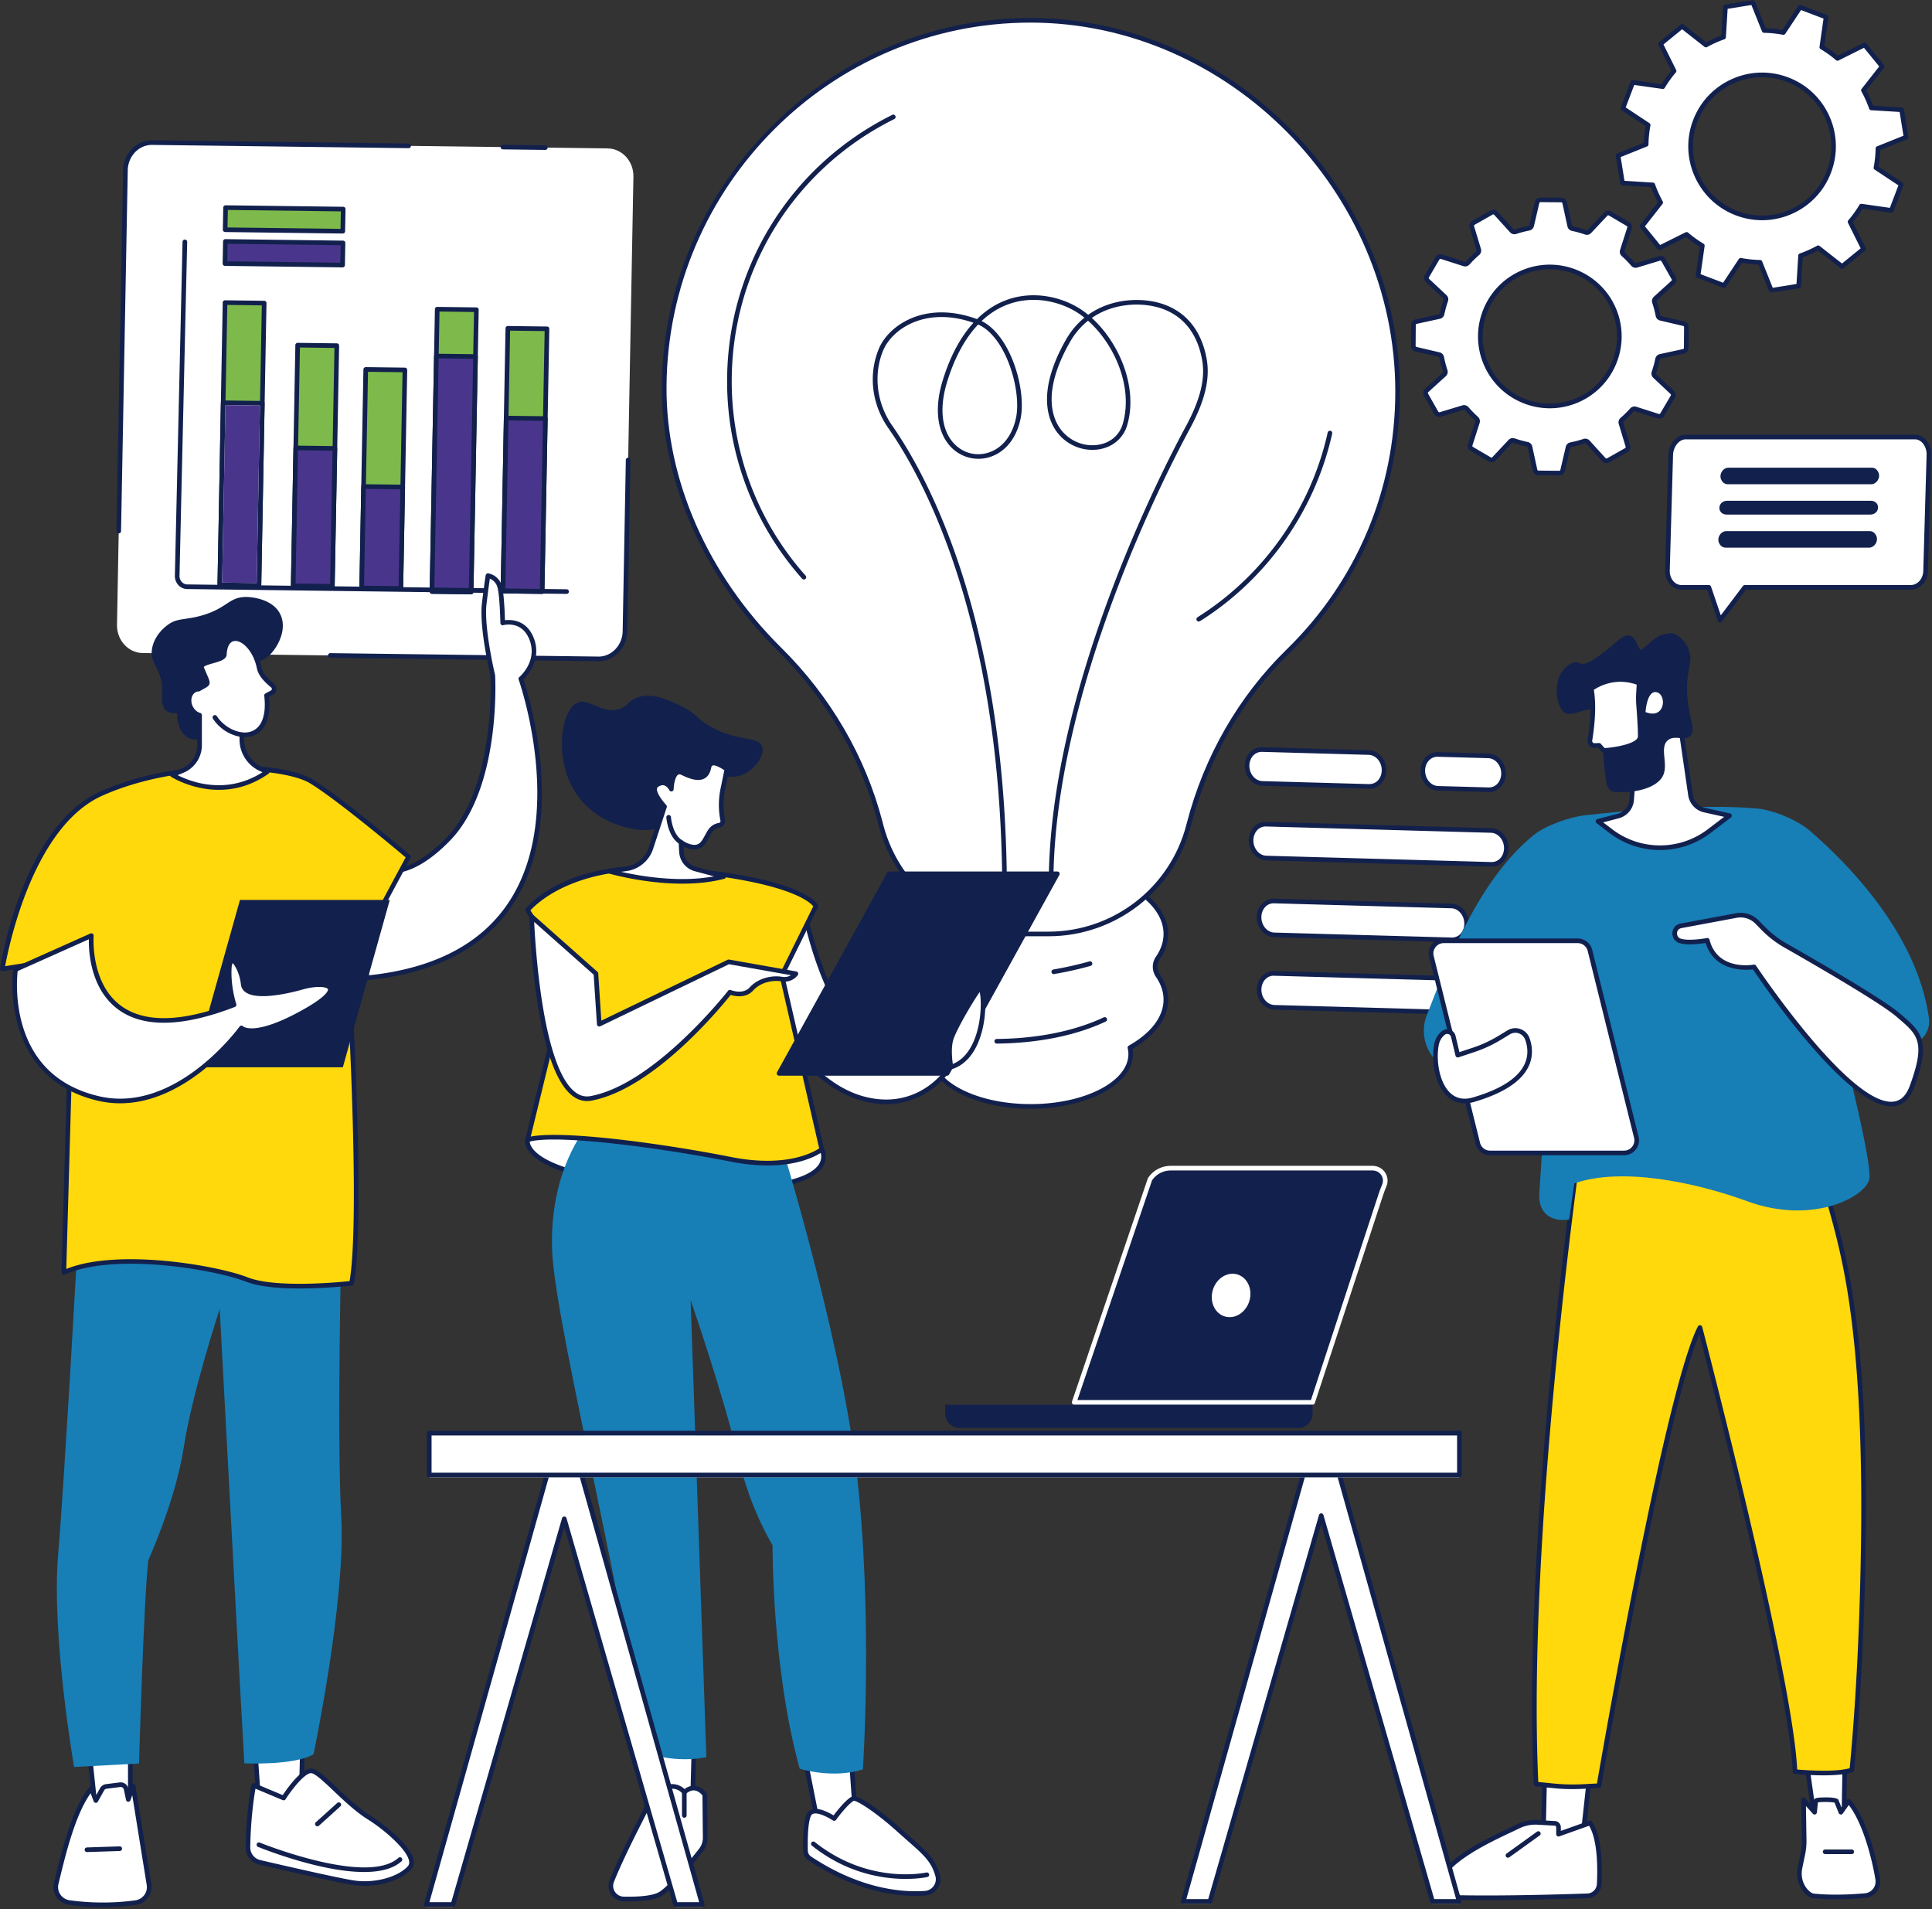 <svg width="589" height="582" fill="none" xmlns="http://www.w3.org/2000/svg"><rect width="100%" height="100%" fill="#333333" stroke="none"/><path d="M353.006 297.425a4.759 4.759 0 0 1 0-5.43c1.568-2.284 2.424-4.74 2.424-7.302 0-11.909-18.457-21.565-41.215-21.565-22.769 0-41.22 9.656-41.22 21.565 0 2.562.856 5.018 2.424 7.302a4.759 4.759 0 0 1 0 5.43c-1.568 2.279-2.424 4.735-2.424 7.297 0 5.65 4.157 10.791 10.951 14.637a8.589 8.589 0 0 0-.235 1.958c0 8.811 13.658 15.959 30.504 15.959 16.846 0 30.499-7.148 30.499-15.959 0-.663-.086-1.316-.235-1.958 6.794-3.846 10.951-8.987 10.951-14.637 0-2.562-.856-5.018-2.424-7.297Z" fill="#fff"/><path d="M314.215 263.834c-22.34 0-40.513 9.357-40.513 20.859 0 2.359.775 4.681 2.3 6.901a5.459 5.459 0 0 1 0 6.227c-1.525 2.22-2.3 4.542-2.3 6.901 0 5.179 3.761 10.16 10.598 14.022a.717.717 0 0 1 .337.776 7.627 7.627 0 0 0-.22 1.797c0 8.41 13.369 15.253 29.798 15.253 16.43 0 29.793-6.843 29.793-15.253 0-.583-.069-1.171-.219-1.797a.71.71 0 0 1 .342-.776c6.832-3.862 10.593-8.843 10.593-14.022 0-2.359-.771-4.681-2.295-6.901a5.438 5.438 0 0 1 0-6.227c1.524-2.22 2.295-4.542 2.295-6.901 0-11.502-18.173-20.859-40.509-20.859Zm0 74.143c-17.21 0-31.21-7.474-31.21-16.66 0-.519.053-1.059.15-1.599-7.008-4.093-10.866-9.405-10.866-14.996 0-2.653.862-5.242 2.547-7.698a4.038 4.038 0 0 0 0-4.633c-1.685-2.455-2.547-5.045-2.547-7.698 0-12.278 18.81-22.271 41.926-22.271 23.111 0 41.921 9.993 41.921 22.271 0 2.648-.856 5.243-2.546 7.698a4.055 4.055 0 0 0 0 4.633c1.69 2.456 2.546 5.05 2.546 7.698 0 5.591-3.852 10.903-10.865 14.996.101.54.15 1.08.15 1.599 0 9.186-14.001 16.66-31.206 16.66Z" fill="#12204D"/><path d="M426.084 119.358c0-61.072-50.844-113.174-111.927-113.174-60.966 0-111.259 50.69-111.666 111.644-.203 31.04 14.771 59.918 35.191 80.124 14.728 14.572 25.465 32.687 30.675 52.738l.252.968c5.061 19.462 22.635 33.051 42.75 33.051h8.244c20.115 0 37.689-13.589 42.75-33.051l.149-.583c5.184-19.912 15.483-38.203 30.21-52.567 20.586-20.078 33.372-48.121 33.372-79.15Z" fill="#fff"/><path d="M314.157 6.89c-60.773 0-110.553 49.77-110.959 110.949-.188 28.408 12.561 57.425 34.976 79.61 15.039 14.878 25.711 33.228 30.869 53.065l.251.968c4.981 19.152 22.276 32.521 42.065 32.521h8.244c19.789 0 37.09-13.369 42.065-32.521l.15-.589c5.296-20.366 15.814-38.657 30.403-52.887 21.383-20.854 33.158-48.79 33.158-78.647 0-60.966-50.936-112.468-111.222-112.468Zm5.446 278.52h-8.244c-20.431 0-38.288-13.802-43.429-33.57l-.252-.973c-5.093-19.591-15.642-37.716-30.493-52.412-22.689-22.453-35.587-51.839-35.394-80.626.192-29.713 12.031-57.831 33.323-79.177C256.455 17.264 284.53 5.48 314.157 5.48c61.051 0 112.629 52.154 112.629 113.88 0 30.242-11.925 58.532-33.581 79.652-14.401 14.054-24.785 32.115-30.017 52.235l-.156.594c-5.141 19.768-22.998 33.57-43.429 33.57Z" fill="#12204D"/><path d="M331.705 97.767c-2.097 1.67-4.002 3.825-5.548 6.559-8.324 14.679-5.473 22.731-3.028 26.219 2.664 3.804 7.281 5.778 11.775 5.029 3.713-.626 6.42-2.975 7.415-6.447 3.199-11.191-2.574-24.218-10.614-31.36Zm-33.506 1.156c-4.012 4.226-7.222 10.164-9.496 17.627-2.45 8.041-1.589 14.926 2.365 18.89 2.702 2.707 6.484 3.675 10.111 2.579 4.344-1.306 7.479-5.233 8.597-10.77 1.658-8.233-3.065-24.614-11.577-28.326Zm22.239 170.651h-.005a.704.704 0 0 1-.701-.706c.241-59.173 34.848-126.067 41.787-138.874 4.365-8.068 5.954-14.45 4.997-20.094-.974-5.735-3.986-13.166-12.786-15.99-5.382-1.723-13.985-1.755-20.875 3.006 8.271 7.506 14.139 20.993 10.817 32.602-1.134 3.953-4.323 6.735-8.533 7.441-5.029.84-10.191-1.359-13.166-5.606-2.632-3.761-5.751-12.364 2.954-27.723 1.594-2.814 3.536-5.044 5.676-6.789-.755-.599-1.52-1.15-2.295-1.637-4.938-3.113-13.059-5.376-21.078-2.39-2.9 1.074-5.564 2.776-7.966 5.05 8.907 4.407 13.652 20.96 11.892 29.664-1.225 6.066-4.708 10.378-9.565 11.844-4.071 1.225-8.49.096-11.518-2.942-4.333-4.339-5.323-11.738-2.723-20.292 2.514-8.26 5.901-13.899 9.426-17.75-14.562-5.077-24.866 1.861-27.594 8.591-2.964 7.313-1.894 16.028 2.803 22.737 10.117 14.455 33.779 56.686 34.94 136.44a.704.704 0 0 1-.696.711.702.702 0 0 1-.717-.695c-1.155-79.358-24.641-121.306-34.682-135.648-5.04-7.201-6.147-16.205-2.959-24.074 2.98-7.351 14.225-14.974 29.98-9.175 3.071-3.034 6.195-4.783 8.886-5.783 8.501-3.162 17.103-.776 22.32 2.52.92.577 1.813 1.23 2.696 1.952 7.356-5.253 16.638-5.248 22.405-3.397 9.479 3.044 12.705 10.978 13.748 17.092 1.012 5.971-.62 12.647-5.146 21.009-6.907 12.754-41.375 79.369-41.616 138.206 0 .39-.321.7-.706.7ZM365.451 189.461a.696.696 0 0 1-.594-.326.707.707 0 0 1 .219-.974c20.099-12.636 34.565-33.152 39.69-56.3a.698.698 0 0 1 .84-.535c.38.08.62.454.535.84-5.206 23.512-19.901 44.36-40.311 57.188a.69.69 0 0 1-.379.107ZM245.07 176.649a.7.7 0 0 1-.524-.236 90.462 90.462 0 0 1-22.876-60.184c0-34.667 19.291-65.786 50.352-81.21a.705.705 0 0 1 .942.321.706.706 0 0 1-.316.947c-30.574 15.183-49.571 45.81-49.571 79.942a89.058 89.058 0 0 0 22.523 59.248.704.704 0 0 1-.53 1.172ZM321.256 296.934a.703.703 0 0 1-.69-.584.7.7 0 0 1 .572-.813 108.403 108.403 0 0 0 10.978-2.466.7.7 0 0 1 .866.487.7.7 0 0 1-.481.872c-3.542 1-7.287 1.835-11.122 2.493-.043.005-.081.011-.123.011ZM303.88 318.124a.708.708 0 0 1-.706-.701c0-.385.31-.706.701-.712 8.623-.075 21.281-1.278 32.622-6.58a.704.704 0 1 1 .594 1.279c-11.566 5.408-24.443 6.633-33.2 6.714h-.011Z" fill="#12204D"/><path d="M557.555 52.369c-4.274 11.25-16.857 16.894-28.102 12.62-11.251-4.275-16.905-16.857-12.631-28.102 4.28-11.246 16.868-16.895 28.113-12.62 11.245 4.274 16.9 16.857 12.62 28.102Zm-.85-47.158-7.907-3.007-5.109 7.704a35.28 35.28 0 0 0-5.864-.605L534.38.738l-8.351 1.348-.572 9.229a35.263 35.263 0 0 0-5.371 2.412L512.81 8.02l-6.559 5.35 4.114 8.26a35.542 35.542 0 0 0-3.445 4.788l-9.154-1.3-3.001 7.907 7.704 5.104a34.788 34.788 0 0 0-.605 5.868l-8.57 3.44 1.353 8.351 9.229.573a34.674 34.674 0 0 0 2.413 5.37l-5.709 7.277 5.345 6.558 8.27-4.114a35.215 35.215 0 0 0 4.783 3.44l-1.3 9.154 7.912 3 5.104-7.697a35.85 35.85 0 0 0 5.863.604l3.446 8.565 8.356-1.353.567-9.223a35.045 35.045 0 0 0 5.371-2.413l7.276 5.703 6.564-5.345-4.119-8.26a34.69 34.69 0 0 0 3.445-4.788l9.148 1.3 3.012-7.907-7.709-5.109c.374-1.952.578-3.916.61-5.863l8.565-3.44-1.348-8.356-9.234-.567a34.674 34.674 0 0 0-2.413-5.372l5.708-7.275-5.349-6.559-8.26 4.114a35.11 35.11 0 0 0-4.788-3.44l1.3-9.153Z" fill="#fff"/><mask id="a" style="mask-type:luminance" maskUnits="userSpaceOnUse" x="491" y="0" width="93" height="90"><path d="M491.352 0h91.759v89.523h-91.759V0Z" fill="#fff"/></mask><g mask="url(#a)"><path d="M537.183 23.534c-2.937 0-5.869.62-8.629 1.861-5.136 2.311-9.068 6.479-11.063 11.743-4.141 10.865 1.342 23.063 12.213 27.193a20.916 20.916 0 0 0 16.124-.476 20.927 20.927 0 0 0 11.069-11.732 20.973 20.973 0 0 0-.471-16.13c-2.311-5.141-6.473-9.068-11.743-11.069a20.942 20.942 0 0 0-7.5-1.39Zm.016 43.595c-2.701 0-5.398-.493-7.998-1.482-11.593-4.403-17.445-17.424-13.032-29.012 2.135-5.617 6.329-10.063 11.813-12.524a22.34 22.34 0 0 1 17.204-.508 22.347 22.347 0 0 1 12.524 11.812 22.34 22.34 0 0 1 .503 17.205 22.318 22.318 0 0 1-11.807 12.524 22.446 22.446 0 0 1-9.207 1.985Zm-6.505 11.512c.043 0 .085.006.128.011 1.921.358 3.857.562 5.751.6.284 0 .535.17.642.438l3.231 8.046 7.244-1.177.535-8.661a.69.69 0 0 1 .471-.62 35.418 35.418 0 0 0 5.264-2.365.687.687 0 0 1 .77.059l6.837 5.355 5.687-4.633-3.868-7.758a.72.72 0 0 1 .097-.775 34.105 34.105 0 0 0 3.375-4.687.71.71 0 0 1 .706-.337l8.592 1.225 2.605-6.858-7.238-4.793a.7.7 0 0 1-.299-.717c.358-1.92.561-3.852.593-5.746a.711.711 0 0 1 .444-.642l8.041-3.231-1.171-7.244-8.667-.53a.71.71 0 0 1-.621-.475 34.976 34.976 0 0 0-2.359-5.26.686.686 0 0 1 .059-.775l5.36-6.832-4.638-5.686-7.757 3.862a.7.7 0 0 1-.776-.096 33.937 33.937 0 0 0-4.691-3.37.697.697 0 0 1-.332-.707l1.22-8.591-6.853-2.606-4.799 7.233a.699.699 0 0 1-.717.305 34.11 34.11 0 0 0-5.746-.594.72.72 0 0 1-.642-.444l-3.231-8.04-7.243 1.166-.535 8.666a.708.708 0 0 1-.471.621 34.607 34.607 0 0 0-5.264 2.365.715.715 0 0 1-.781-.06l-6.832-5.36-5.681 4.633 3.862 7.763a.693.693 0 0 1-.096.77 34.614 34.614 0 0 0-3.371 4.692.7.7 0 0 1-.706.332l-8.597-1.22-2.605 6.853 7.238 4.799a.688.688 0 0 1 .3.716 33.963 33.963 0 0 0-.594 5.746.704.704 0 0 1-.444.642l-8.041 3.231 1.172 7.238 8.661.54c.284.017.53.199.626.466a34.526 34.526 0 0 0 2.364 5.264.714.714 0 0 1-.064.782L501.484 69l4.633 5.682 7.763-3.868a.702.702 0 0 1 .77.101 34.803 34.803 0 0 0 4.692 3.37.71.71 0 0 1 .337.707l-1.225 8.592 6.858 2.605 4.793-7.233a.705.705 0 0 1 .589-.316Zm9.303 10.582a.718.718 0 0 1-.653-.444l-3.263-8.137a35.366 35.366 0 0 1-5.055-.519l-4.847 7.313a.707.707 0 0 1-.84.273l-7.913-3.012a.694.694 0 0 1-.449-.754l1.241-8.693a36.288 36.288 0 0 1-4.13-2.959l-7.843 3.906a.713.713 0 0 1-.866-.188l-5.345-6.558a.7.7 0 0 1-.01-.878l5.424-6.912a37.245 37.245 0 0 1-2.081-4.622l-8.768-.546a.707.707 0 0 1-.653-.593l-1.348-8.351a.7.7 0 0 1 .434-.765l8.131-3.274c.054-1.67.236-3.36.53-5.05l-7.319-4.848a.702.702 0 0 1-.272-.84l3.011-7.906a.705.705 0 0 1 .755-.45l8.693 1.241a35.013 35.013 0 0 1 2.964-4.124l-3.911-7.848a.715.715 0 0 1 .193-.862l6.553-5.35a.708.708 0 0 1 .888-.005l6.907 5.42a37.73 37.73 0 0 1 4.627-2.082l.541-8.762a.705.705 0 0 1 .588-.653l8.356-1.348a.724.724 0 0 1 .771.428l3.269 8.137c1.669.053 3.365.224 5.05.524l4.852-7.318a.707.707 0 0 1 .84-.268l7.907 3.007c.31.117.497.428.455.76L556.169 14a36.125 36.125 0 0 1 4.12 2.964l7.853-3.905a.7.7 0 0 1 .861.187l5.345 6.553c.214.262.214.621.011.883l-5.42 6.907a37.407 37.407 0 0 1 2.081 4.633l8.763.54a.706.706 0 0 1 .653.588l1.353 8.357a.708.708 0 0 1-.433.765l-8.137 3.268a36.164 36.164 0 0 1-.53 5.056l7.324 4.847c.273.182.385.53.268.834l-3.007 7.913a.712.712 0 0 1-.759.449l-8.688-1.236a36.776 36.776 0 0 1-2.97 4.12l3.911 7.848c.145.3.07.652-.187.86l-6.559 5.35a.715.715 0 0 1-.883.006l-6.912-5.42a36.119 36.119 0 0 1-4.622 2.082l-.545 8.763a.712.712 0 0 1-.589.652l-8.356 1.349a.871.871 0 0 1-.118.01Z" fill="#12204D"/></g><path d="M480.256 122.275c-10.882 4.285-23.181-1.06-27.471-11.946-4.291-10.882 1.059-23.18 11.94-27.471 10.887-4.286 23.186 1.059 27.477 11.946 4.29 10.881-1.06 23.18-11.946 27.471Zm26.861-42.991a1.079 1.079 0 0 0-1.241-.498l-6.923 2.097a1.065 1.065 0 0 1-1.118-.326 32.85 32.85 0 0 0-2.953-3.017 1.041 1.041 0 0 1-.305-1.113l2.199-6.89c.15-.477-.048-.99-.476-1.247l-5.462-3.21a1.071 1.071 0 0 0-1.322.188l-4.948 5.285a1.07 1.07 0 0 1-1.129.273 33.146 33.146 0 0 0-4.066-1.123 1.069 1.069 0 0 1-.824-.814l-1.535-7.077a1.075 1.075 0 0 0-1.038-.84l-6.334-.054c-.498 0-.936.343-1.049.83l-1.642 7.034a1.068 1.068 0 0 1-.84.803c-1.37.267-2.734.62-4.082 1.07-.401.128-.84.021-1.123-.294l-4.869-5.356a1.067 1.067 0 0 0-1.321-.208l-5.505 3.124c-.433.246-.642.76-.497 1.236l2.097 6.933c.128.401-.011.835-.327 1.108a33.567 33.567 0 0 0-3.012 2.958 1.06 1.06 0 0 1-1.118.31l-6.88-2.198a1.06 1.06 0 0 0-1.246.476l-3.21 5.456c-.257.434-.176.985.193 1.322l5.28 4.959c.305.289.407.728.273 1.123a33.161 33.161 0 0 0-1.124 4.066 1.054 1.054 0 0 1-.807.824l-7.073 1.54c-.492.108-.84.536-.845 1.039l-.043 6.334c-.011.497.332.936.819 1.048l7.04 1.648c.406.096.717.423.797.835a32.862 32.862 0 0 0 1.07 4.092c.134.396.027.835-.289 1.118l-5.355 4.869a1.06 1.06 0 0 0-.209 1.316l3.125 5.515c.246.439.759.642 1.241.498l6.922-2.097c.402-.123.84.01 1.113.326a32.202 32.202 0 0 0 2.958 3.017c.311.284.434.717.305 1.113l-2.198 6.89c-.15.477.042.99.481 1.247l5.457 3.21c.433.257.979.176 1.321-.187l4.949-5.286a1.066 1.066 0 0 1 1.129-.267c1.326.454 2.685.829 4.06 1.123.417.08.744.396.829.808l1.541 7.078c.107.486.535.839 1.032.845l6.335.048c.502.005.936-.337 1.054-.829l1.642-7.035c.091-.412.423-.722.834-.803 1.37-.262 2.734-.62 4.082-1.07.402-.128.84-.021 1.124.295l4.868 5.355c.337.374.888.46 1.321.208l5.505-3.119c.434-.246.642-.765.498-1.241l-2.097-6.928c-.123-.406.005-.84.326-1.112a33.56 33.56 0 0 0 3.012-2.959 1.054 1.054 0 0 1 1.118-.305l6.885 2.199a1.07 1.07 0 0 0 1.247-.476l3.204-5.462a1.073 1.073 0 0 0-.192-1.322l-5.281-4.953a1.062 1.062 0 0 1-.272-1.124c.46-1.332.834-2.691 1.123-4.071.086-.412.401-.733.808-.824l7.072-1.535c.492-.107.84-.541.846-1.038l.053-6.334c0-.503-.342-.942-.829-1.054l-7.04-1.643a1.071 1.071 0 0 1-.798-.84 33.61 33.61 0 0 0-1.064-4.087 1.05 1.05 0 0 1 .283-1.123l5.355-4.868c.37-.338.455-.883.209-1.317l-3.124-5.515Z" fill="#fff"/><path d="M472.472 82.087c-2.493 0-5.029.46-7.485 1.423-5.087 2.012-9.094 5.874-11.271 10.892a20.327 20.327 0 0 0-.273 15.67 20.368 20.368 0 0 0 10.886 11.272 20.34 20.34 0 0 0 15.675.272c10.507-4.14 15.686-16.054 11.545-26.561-3.167-8.046-10.908-12.968-19.077-12.968Zm.021 42.376a21.8 21.8 0 0 1-8.725-1.83 21.746 21.746 0 0 1-11.641-12.042c-2.146-5.446-2.033-11.39.294-16.75a21.74 21.74 0 0 1 12.048-11.642c11.234-4.424 23.966 1.113 28.396 12.342 4.424 11.224-1.118 23.962-12.347 28.386a21.905 21.905 0 0 1-8.025 1.536Zm-11.293 9.078c.187 0 .39.032.578.096 1.3.45 2.637.819 3.98 1.102a1.783 1.783 0 0 1 1.375 1.354l1.535 7.072a.366.366 0 0 0 .348.295l6.334.048h.005a.365.365 0 0 0 .353-.284l1.648-7.04a1.756 1.756 0 0 1 1.386-1.327 33.351 33.351 0 0 0 3.996-1.048 1.762 1.762 0 0 1 1.867.486l4.868 5.355c.118.129.3.156.45.07l5.51-3.119a.362.362 0 0 0 .166-.428l-2.097-6.928a1.757 1.757 0 0 1 .54-1.845 32.9 32.9 0 0 0 2.953-2.9 1.772 1.772 0 0 1 1.851-.508l6.885 2.204a.369.369 0 0 0 .423-.161l3.21-5.462a.373.373 0 0 0-.064-.454l-5.281-4.954a1.78 1.78 0 0 1-.46-1.867c.45-1.3.819-2.638 1.097-3.981a1.776 1.776 0 0 1 1.353-1.369l7.073-1.536a.37.37 0 0 0 .289-.358l.048-6.334a.36.36 0 0 0-.284-.359l-7.035-1.647a1.77 1.77 0 0 1-1.332-1.386 32.11 32.11 0 0 0-1.048-4.002 1.787 1.787 0 0 1 .481-1.867l5.361-4.868a.374.374 0 0 0 .069-.45l-3.124-5.515a.362.362 0 0 0-.423-.166l-6.928 2.097a1.77 1.77 0 0 1-1.845-.54 32.164 32.164 0 0 0-2.894-2.953 1.775 1.775 0 0 1-.514-1.856l2.204-6.885a.355.355 0 0 0-.166-.423l-5.457-3.215a.364.364 0 0 0-.449.064l-4.954 5.28a1.761 1.761 0 0 1-1.867.46c-1.3-.45-2.637-.818-3.98-1.102a1.77 1.77 0 0 1-1.37-1.348l-1.54-7.078a.366.366 0 0 0-.353-.289l-6.335-.053a.361.361 0 0 0-.353.283l-1.642 7.04a1.784 1.784 0 0 1-1.391 1.333c-1.337.257-2.68.61-3.996 1.043a1.774 1.774 0 0 1-1.867-.481l-4.869-5.356a.353.353 0 0 0-.449-.075l-5.51 3.125a.365.365 0 0 0-.166.422l2.097 6.928a1.775 1.775 0 0 1-.546 1.851 31.38 31.38 0 0 0-2.942 2.895 1.784 1.784 0 0 1-1.856.508l-6.88-2.204a.377.377 0 0 0-.433.16l-3.205 5.468a.359.359 0 0 0 .064.449l5.28 4.954c.509.476.691 1.209.461 1.867a34.166 34.166 0 0 0-1.103 3.98 1.753 1.753 0 0 1-1.348 1.37l-7.072 1.54a.365.365 0 0 0-.289.354l-.048 6.334c0 .171.118.321.283.358l7.035 1.648a1.769 1.769 0 0 1 1.332 1.385 33.62 33.62 0 0 0 1.044 4.002 1.772 1.772 0 0 1-.482 1.867l-5.355 4.868a.365.365 0 0 0-.069.45l3.124 5.515a.367.367 0 0 0 .422.166l6.923-2.097a1.772 1.772 0 0 1 1.851.546 34.385 34.385 0 0 0 2.894 2.953c.519.465.722 1.193.514 1.851l-2.204 6.885a.369.369 0 0 0 .166.428l5.456 3.21a.367.367 0 0 0 .45-.064l4.954-5.281a1.754 1.754 0 0 1 1.289-.556Zm14.161 11.374h-.022l-6.328-.049a1.773 1.773 0 0 1-1.723-1.396l-1.541-7.078a.362.362 0 0 0-.278-.272 33.89 33.89 0 0 1-4.151-1.151.369.369 0 0 0-.38.091l-4.949 5.281a1.759 1.759 0 0 1-2.193.315l-5.462-3.21a1.766 1.766 0 0 1-.792-2.065l2.204-6.89a.369.369 0 0 0-.107-.375 34.25 34.25 0 0 1-3.023-3.081.355.355 0 0 0-.374-.112l-6.928 2.091a1.763 1.763 0 0 1-2.06-.824l-3.119-5.51a1.76 1.76 0 0 1 .348-2.182l5.355-4.874a.35.35 0 0 0 .091-.38 33.614 33.614 0 0 1-1.091-4.173.343.343 0 0 0-.262-.283l-7.041-1.648a1.765 1.765 0 0 1-1.369-1.744l.048-6.334a1.762 1.762 0 0 1 1.396-1.717l7.073-1.541c.139-.032.235-.14.273-.284a34.83 34.83 0 0 1 1.144-4.151.354.354 0 0 0-.091-.38l-5.28-4.954a1.774 1.774 0 0 1-.321-2.193l3.21-5.462a1.765 1.765 0 0 1 2.07-.792l6.886 2.204c.133.043.278 0 .374-.107.947-1.06 1.98-2.07 3.076-3.023a.343.343 0 0 0 .118-.369l-2.097-6.933a1.757 1.757 0 0 1 .818-2.054l5.511-3.13a1.763 1.763 0 0 1 2.188.353l4.868 5.36a.366.366 0 0 0 .38.092 33.422 33.422 0 0 1 4.167-1.092c.15-.032.257-.128.289-.267l1.642-7.04a1.76 1.76 0 0 1 1.728-1.37h.011l6.334.048c.835.01 1.541.583 1.723 1.402l1.535 7.072c.032.14.139.246.284.273 1.396.294 2.792.68 4.151 1.15.139.048.284.01.38-.085l4.949-5.286a1.758 1.758 0 0 1 2.193-.316l5.462 3.21a1.773 1.773 0 0 1 .792 2.07l-2.199 6.886a.356.356 0 0 0 .107.374 34.164 34.164 0 0 1 3.017 3.082c.097.112.241.155.38.112l6.917-2.092a1.767 1.767 0 0 1 2.06.824l3.124 5.51a1.761 1.761 0 0 1-.347 2.188l-5.356 4.869a.355.355 0 0 0-.09.38c.454 1.38.818 2.787 1.091 4.172a.355.355 0 0 0 .267.29l7.035 1.647a1.755 1.755 0 0 1 1.37 1.739l-.048 6.339a1.762 1.762 0 0 1-1.397 1.717l-7.067 1.536a.346.346 0 0 0-.272.283 34.874 34.874 0 0 1-1.151 4.152.345.345 0 0 0 .091.379l5.28 4.954c.61.573.739 1.477.316 2.194l-3.204 5.462a1.768 1.768 0 0 1-2.076.792l-6.88-2.199a.346.346 0 0 0-.374.107 34.273 34.273 0 0 1-3.076 3.017.36.36 0 0 0-.118.375l2.102 6.928a1.765 1.765 0 0 1-.824 2.054l-5.51 3.129a1.761 1.761 0 0 1-2.188-.353l-4.868-5.355a.37.37 0 0 0-.38-.096 33.387 33.387 0 0 1-4.173 1.091.363.363 0 0 0-.283.268l-1.637 7.04a1.773 1.773 0 0 1-1.728 1.37Z" fill="#12204D"/><path d="M583.801 133.22h-69.895c-2.434 0-4.478 2.632-4.558 5.457l-1 35.206c-.086 2.825 1.829 5.168 4.263 5.168h8.362l3.397 10.015 7.559-10.015h50.582c2.429 0 4.451-2.172 4.537-4.991l1.011-35.447c.08-2.82-1.824-5.393-4.258-5.393Z" fill="#fff"/><mask id="b" style="mask-type:luminance" maskUnits="userSpaceOnUse" x="506" y="131" width="83" height="60"><path d="M506.416 131.979H589v58.89h-82.584v-58.89Z" fill="#fff"/></mask><g mask="url(#b)"><path d="M513.906 133.926c-1.98 0-3.777 2.226-3.852 4.767l-1.001 35.212c-.037 1.316.418 2.557 1.242 3.413.647.663 1.465 1.022 2.316 1.022h8.362c.299 0 .567.198.663.481l2.975 8.758 6.756-8.956a.712.712 0 0 1 .562-.283h50.577c2.081 0 3.766-1.889 3.835-4.302l1.012-35.442c.037-1.385-.471-2.755-1.354-3.67-.444-.454-1.188-1-2.199-1h-69.894Zm10.464 55.841c-.038 0-.07 0-.107-.011a.679.679 0 0 1-.557-.465l-3.236-9.539h-7.859c-1.23 0-2.418-.514-3.322-1.455-1.097-1.124-1.696-2.739-1.648-4.435l1.001-35.207c.096-3.327 2.503-6.141 5.264-6.141H583.8c1.172 0 2.311.508 3.21 1.433 1.145 1.177 1.803 2.932 1.755 4.687l-1.011 35.442c-.091 3.183-2.397 5.676-5.248 5.676h-50.224l-7.35 9.731a.696.696 0 0 1-.562.284Z" fill="#12204D"/></g><path d="M526.665 147.611h43.863c1.241 0 2.305-1.279 2.348-2.52.043-1.236-.915-2.52-2.156-2.52h-43.862c-1.242 0-2.306 1.284-2.349 2.52-.043 1.241.91 2.52 2.156 2.52ZM526.349 156.861h43.868c1.242 0 2.29-.862 2.333-2.103.043-1.241-.926-2.102-2.167-2.102h-43.868c-1.241 0-2.29.861-2.332 2.102-.038 1.241.931 2.103 2.166 2.103ZM526.018 166.939h43.863c1.241 0 2.305-1.279 2.348-2.514.043-1.242-.909-2.52-2.156-2.52h-43.857c-1.247 0-2.311 1.278-2.354 2.52-.043 1.235.909 2.514 2.156 2.514Z" fill="#12204D"/><path d="m182.37 200.851-138.847-1.776c-4.425-.053-7.94-3.91-7.854-8.613l2.573-138.58c.086-4.703 3.745-8.469 8.164-8.41l138.848 1.77c4.424.06 7.939 3.917 7.853 8.614l-2.573 138.58c-.086 4.703-3.745 8.469-8.164 8.415Z" fill="#fff"/><path d="m78.944 178.441-11.935-.149 1.594-86.046 11.935.15-1.594 86.045Z" fill="#7DBA4B"/><path d="m67.725 177.596 10.529.134 1.567-84.644-10.523-.134-1.573 84.644Zm11.219 1.552h-.011l-11.935-.15a.71.71 0 0 1-.696-.717l1.6-86.05a.697.697 0 0 1 .711-.69l11.936.149a.702.702 0 0 1 .695.717l-1.594 86.051a.706.706 0 0 1-.706.69Z" fill="#12204D"/><path d="m78.944 178.442-11.935-.15 1.032-55.52 11.936.155-1.033 55.515Z" fill="#fff"/><path d="m67.725 177.596 10.529.133 1-54.107-10.523-.134-1.006 54.108Zm11.219 1.551h-.011l-11.935-.155a.705.705 0 0 1-.696-.717l1.033-55.514a.713.713 0 0 1 .711-.69l11.936.149c.187.006.369.081.497.214a.682.682 0 0 1 .198.503l-1.027 55.52a.702.702 0 0 1-.706.69Z" fill="#12204D"/><path d="m67.725 177.596 10.529.133 1-54.107-10.523-.134-1.006 54.108Z" fill="#49368C"/><path d="m101.322 178.73-11.935-.155 1.364-73.361 11.935.155-1.364 73.361Z" fill="#7DBA4B"/><path d="m90.104 177.88 10.528.133 1.332-71.948-10.523-.134-1.337 71.949Zm11.218 1.557h-.005l-11.94-.156a.683.683 0 0 1-.493-.214.683.683 0 0 1-.198-.508l1.359-73.356a.706.706 0 0 1 .706-.695h.005l11.936.155c.187 0 .369.08.497.214a.683.683 0 0 1 .198.503l-1.359 73.361a.707.707 0 0 1-.706.696Z" fill="#12204D"/><path d="m101.322 178.725-11.935-.15.78-42.033 11.936.15-.781 42.033Z" fill="#49368C"/><path d="m90.104 177.88 10.528.133.754-40.62-10.528-.139-.754 40.626Zm11.218 1.556h-.005l-11.941-.155a.684.684 0 0 1-.492-.214.706.706 0 0 1-.204-.503l.782-42.038c.01-.385.331-.663.716-.69l11.936.155a.703.703 0 0 1 .695.717l-.781 42.033a.706.706 0 0 1-.706.695Z" fill="#12204D"/><path d="m122.202 179.388-11.935-.15 1.235-66.62 11.936.155-1.236 66.615Z" fill="#7DBA4B"/><path d="m110.983 178.543 10.529.134 1.209-65.208-10.528-.134-1.21 65.208Zm11.219 1.552h-.005l-11.941-.15a.737.737 0 0 1-.498-.214.732.732 0 0 1-.198-.508l1.236-66.616c.011-.39.348-.674.717-.695l11.935.155a.705.705 0 0 1 .696.717l-1.236 66.62a.702.702 0 0 1-.706.691Z" fill="#12204D"/><path d="m122.202 179.393-11.935-.155.572-30.927 11.935.15-.572 30.932Z" fill="#49368C"/><path d="m110.983 178.543 10.529.133.545-29.52-10.523-.133-.551 29.52Zm11.219 1.551h-.005l-11.936-.15a.71.71 0 0 1-.503-.214.726.726 0 0 1-.198-.503l.578-30.932a.694.694 0 0 1 .712-.69l11.935.15a.698.698 0 0 1 .695.717l-.572 30.932a.702.702 0 0 1-.706.69Z" fill="#12204D"/><path d="m143.632 180.463-11.935-.155 1.594-86.05 11.936.154-1.595 86.051Z" fill="#7DBA4B"/><path d="m132.415 179.613 10.528.133 1.568-84.638-10.523-.14-1.573 84.645Zm11.218 1.551h-.01l-11.936-.15a.724.724 0 0 1-.497-.214.697.697 0 0 1-.198-.503l1.599-86.05a.706.706 0 0 1 .701-.696h.011l11.935.155a.706.706 0 0 1 .696.717l-1.595 86.051a.705.705 0 0 1-.706.69Z" fill="#12204D"/><path d="m143.632 180.458-11.935-.15 1.332-71.777 11.935.155-1.332 71.772Z" fill="#49368C"/><path d="m132.414 179.607 10.529.139 1.305-70.365-10.528-.139-1.306 70.365Zm11.219 1.557h-.011l-11.935-.155a.702.702 0 0 1-.498-.209.75.75 0 0 1-.198-.508l1.333-71.772c.01-.391.347-.706.716-.69l11.936.144a.734.734 0 0 1 .497.219.725.725 0 0 1 .198.503l-1.332 71.773a.706.706 0 0 1-.706.695Z" fill="#12204D"/><path d="m165.273 180.34-11.935-.155 1.487-80.102 11.936.15-1.488 80.107Z" fill="#7DBA4B"/><path d="m154.06 179.49 10.523.139 1.461-78.701-10.529-.133-1.455 78.695Zm11.213 1.556h-.01l-11.93-.155a.698.698 0 0 1-.498-.214.724.724 0 0 1-.203-.508l1.487-80.097c.011-.39.337-.679.717-.695l11.935.155c.188 0 .364.075.498.214a.728.728 0 0 1 .198.503l-1.487 80.102a.707.707 0 0 1-.707.695Z" fill="#12204D"/><path d="m165.273 180.335-11.935-.149.979-52.744 11.935.15-.979 52.743Z" fill="#49368C"/><path d="m154.06 179.49 10.523.133.953-51.331-10.529-.133-.947 51.331Zm11.213 1.551h-.005l-11.935-.155a.693.693 0 0 1-.498-.209.73.73 0 0 1-.203-.503l.979-52.743c.011-.39.326-.674.717-.69l11.935.15c.187.005.364.08.498.214a.714.714 0 0 1 .198.503l-.979 52.743a.703.703 0 0 1-.707.69Z" fill="#12204D"/><path d="M172.736 181.041h-.011l-115.662-1.477a3.674 3.674 0 0 1-2.621-1.144 4.118 4.118 0 0 1-1.129-2.943l2.338-101.752c.01-.39.32-.706.722-.69a.71.71 0 0 1 .69.722l-2.338 101.747a2.648 2.648 0 0 0 .733 1.931c.439.46 1.011.712 1.621.717l115.662 1.482a.702.702 0 1 1-.005 1.407Z" fill="#12204D"/><path d="m104.506 70.488-35.86-.46.123-6.74 35.865.454-.128 6.746Z" fill="#7DBA4B"/><path d="m69.362 69.332 34.453.44.101-5.335L69.459 64l-.097 5.333Zm35.143 1.857h-.006l-35.864-.455a.702.702 0 0 1-.498-.22.69.69 0 0 1-.198-.497l.123-6.746a.715.715 0 0 1 .717-.69l35.865.455a.71.71 0 0 1 .695.722l-.128 6.74a.702.702 0 0 1-.706.69Z" fill="#12204D"/><path d="m104.446 80.803-35.865-.46.123-6.741 35.865.454-.123 6.747Z" fill="#49368C"/><path d="m69.299 79.647 34.452.44.102-5.33-34.453-.443-.101 5.334Zm35.148 1.857h-.011l-35.865-.455a.73.73 0 0 1-.497-.214.726.726 0 0 1-.198-.503l.128-6.74c.005-.391.348-.701.712-.696l35.864.46c.188 0 .364.08.498.214a.728.728 0 0 1 .198.503l-.129 6.74a.7.7 0 0 1-.7.69ZM182.467 201.558h-.107l-81.664-1.044a.71.71 0 0 1-.696-.716c.006-.386.321-.728.717-.696l81.659 1.043c.027 0 .059.006.091.006 3.985 0 7.281-3.446 7.361-7.725l.968-52.225c.011-.39.353-.674.723-.695a.713.713 0 0 1 .69.722l-.969 52.224c-.096 5.04-4.023 9.106-8.773 9.106ZM166.247 45.703h-.005l-12.915-.165c-.39 0-.7-.321-.695-.712 0-.39.294-.695.712-.695l12.914.166a.7.7 0 0 1 .695.711.706.706 0 0 1-.706.695Z" fill="#12204D"/><path d="M36.2 162.595h-.011a.698.698 0 0 1-.69-.717l2.038-110.012c.096-5.083 4.071-9.149 8.88-9.1l78.171.995a.705.705 0 0 1 .696.711.715.715 0 0 1-.712.696l-78.17-.995h-.086c-3.997 0-7.287 3.445-7.367 7.72l-2.043 110.012a.702.702 0 0 1-.707.69Z" fill="#12204D"/><path d="m417.434 239.728-32.591-.909c-2.53-.075-4.617-2.44-4.654-5.286v-.021c-.043-2.841 1.985-5.093 4.515-5.024l32.591.91c2.53.069 4.611 2.439 4.654 5.285v.022c.038 2.84-1.985 5.093-4.515 5.023Z" fill="#fff"/><path d="M384.591 229.189c-.899 0-1.76.364-2.424 1.017-.829.818-1.294 2.017-1.278 3.301.037 2.487 1.819 4.542 3.969 4.606l32.591.909c.91.022 1.83-.331 2.515-1.011.834-.818 1.294-2.017 1.283-3.295-.037-2.493-1.818-4.548-3.974-4.612l-32.591-.909c-.032-.006-.064-.006-.091-.006Zm32.96 11.251c-.048 0-.091-.005-.139-.005l-32.591-.91c-2.9-.086-5.296-2.771-5.339-5.981-.027-1.685.594-3.253 1.696-4.339.968-.952 2.204-1.471 3.547-1.423l32.585.915c2.9.08 5.302 2.761 5.344 5.976.022 1.68-.593 3.258-1.701 4.339-.931.925-2.14 1.428-3.402 1.428Z" fill="#12204D"/><path d="m453.861 240.744-15.44-.428c-2.53-.069-4.616-2.439-4.659-5.285v-.016c-.038-2.852 1.985-5.104 4.52-5.029l15.434.428c2.536.069 4.617 2.434 4.655 5.285l.005.017c.037 2.846-1.99 5.098-4.515 5.028Z" fill="#fff"/><path d="M453.876 240.039a3.459 3.459 0 0 0 2.515-1.011c.829-.819 1.294-2.023 1.278-3.301-.037-2.488-1.819-4.548-3.975-4.606l-15.439-.434a3.495 3.495 0 0 0-2.509 1.017c-.829.818-1.295 2.017-1.279 3.301.038 2.487 1.814 4.541 3.97 4.606l15.439.428Zm.091 1.412h-.128l-15.44-.433c-2.899-.081-5.296-2.766-5.339-5.981-.026-1.675.594-3.253 1.696-4.339.969-.947 2.231-1.46 3.542-1.418l15.434.434c2.905.08 5.301 2.76 5.344 5.975.027 1.685-.594 3.253-1.696 4.339-.936.92-2.14 1.423-3.413 1.423Z" fill="#12204D"/><path d="m454.711 263.486-68.643-1.92c-2.536-.07-4.617-2.44-4.654-5.286v-.016c-.043-2.851 1.979-5.098 4.509-5.029l68.649 1.921c2.53.075 4.616 2.439 4.654 5.28v.027c.043 2.84-1.985 5.093-4.515 5.023Z" fill="#fff"/><path d="M385.812 251.941c-.894 0-1.755.359-2.424 1.011-.829.824-1.289 2.022-1.273 3.301.032 2.488 1.819 4.547 3.969 4.606l68.643 1.926a3.531 3.531 0 0 0 2.52-1.016c.829-.819 1.294-2.023 1.278-3.301-.037-2.488-1.818-4.547-3.974-4.606l-68.643-1.921h-.096Zm69.011 12.251h-.133l-68.643-1.921c-2.905-.085-5.296-2.765-5.339-5.981-.027-1.679.594-3.252 1.696-4.338.963-.952 2.22-1.466 3.541-1.418l68.643 1.921c2.905.08 5.302 2.76 5.344 5.975.022 1.68-.593 3.253-1.701 4.339a4.807 4.807 0 0 1-3.408 1.423Z" fill="#12204D"/><path d="m442.604 286.501-54.102-1.519c-2.53-.064-4.617-2.434-4.654-5.28v-.021c-.038-2.847 1.985-5.099 4.515-5.024l54.102 1.514c2.536.07 4.617 2.434 4.655 5.28v.022c.037 2.851-1.98 5.098-4.516 5.028Z" fill="#fff"/><path d="M442.626 285.795a3.491 3.491 0 0 0 2.514-1.016c.824-.819 1.295-2.017 1.274-3.296-.032-2.488-1.814-4.547-3.97-4.606l-54.102-1.514a3.456 3.456 0 0 0-2.509 1.011c-.829.819-1.295 2.017-1.279 3.296.027 2.493 1.814 4.547 3.97 4.611l54.102 1.514Zm.091 1.407h-.134l-54.096-1.514c-2.905-.08-5.297-2.766-5.345-5.976-.021-1.679.599-3.258 1.696-4.338.974-.953 2.231-1.455 3.547-1.423l54.097 1.514c2.905.085 5.301 2.76 5.344 5.975.021 1.686-.594 3.258-1.696 4.344-.936.92-2.14 1.418-3.413 1.418Z" fill="#12204D"/><path d="m447.157 308.702-58.644-1.642c-2.536-.07-4.617-2.434-4.66-5.28v-.022c-.037-2.846 1.985-5.093 4.521-5.023l58.644 1.637c2.535.075 4.616 2.439 4.654 5.286v.021c.037 2.846-1.985 5.093-4.515 5.023Z" fill="#fff"/><path d="M388.256 297.436c-.893 0-1.755.359-2.418 1.017-.829.818-1.295 2.017-1.279 3.295.032 2.493 1.819 4.547 3.97 4.612l58.644 1.637a3.478 3.478 0 0 0 2.52-1.011c.823-.819 1.294-2.023 1.273-3.296-.032-2.493-1.814-4.552-3.97-4.611l-58.644-1.637c-.032 0-.064-.006-.096-.006Zm59.013 11.973h-.134l-58.644-1.642c-2.899-.081-5.296-2.766-5.339-5.981-.026-1.68.594-3.253 1.696-4.339a4.84 4.84 0 0 1 3.542-1.418l58.644 1.643c2.905.08 5.296 2.76 5.344 5.975.022 1.686-.594 3.253-1.701 4.344-.931.915-2.135 1.418-3.408 1.418Z" fill="#12204D"/><path d="M160.838 347.435s-3.402 11.668 47.399 14.509c50.796 2.84 42.3-11.588 42.3-11.588l-53.331-15.536-36.368 12.615Z" fill="#fff"/><path d="M161.496 347.948c.01.417.155 1.182.888 2.161 2.471 3.339 11.726 9.218 45.89 11.133 31.515 1.766 39.476-3.247 41.418-6.387 1.081-1.75.594-3.323.348-3.911l-52.819-15.381-35.725 12.385Zm58.852 15.065c-3.739 0-7.789-.118-12.154-.364-33.281-1.861-43.954-7.463-47.051-11.839-1.391-1.968-1.027-3.413-.979-3.573a.69.69 0 0 1 .444-.466l36.362-12.615a.689.689 0 0 1 .428-.01l53.337 15.535a.68.68 0 0 1 .407.321c.064.107 1.53 2.67-.225 5.559-3.001 4.922-13.487 7.452-30.569 7.452Z" fill="#12204D"/><path d="m211.633 530.407-.642 23.972-8.468.915-4.189-25.796 13.299.909Z" fill="#fff"/><path d="m199.175 530.263 3.937 24.255 7.19-.775.61-22.678-11.737-.802Zm3.349 25.732a.706.706 0 0 1-.696-.594l-4.189-25.791a.714.714 0 0 1 .177-.588.697.697 0 0 1 .567-.225l13.299.909c.38.027.669.343.658.723l-.642 23.966a.703.703 0 0 1-.631.68l-8.468.915c-.022.005-.049.005-.075.005Z" fill="#12204D"/><path d="m259.675 538.276 1.354 19.088-11.187.915-3.996-20.003h13.829Z" fill="#fff"/><path d="m246.706 538.983 3.702 18.548 9.865-.808-1.257-17.74h-12.31Zm3.135 20.003a.71.71 0 0 1-.695-.562l-3.991-20.008a.707.707 0 0 1 .144-.588.709.709 0 0 1 .546-.257h13.829c.375 0 .68.289.706.658l1.354 19.088a.713.713 0 0 1-.653.754l-11.186.915h-.054Z" fill="#12204D"/><path d="M246.851 566.507a2.879 2.879 0 0 1-1.273-2.322c-.075-2.803-.086-8.768 1.048-11.01 1.498-2.974 7.682 1.172 7.682 1.172s3.622-5.018 5.741-6.072c1.096-.546 7.516 3.729 13.989 9.555 7.089 6.382 10.293 8.415 11.823 13.925.717 2.579-1.182 5.179-3.852 5.371-6.516.466-19.66-.315-35.158-10.619Z" fill="#fff"/><path d="M247.242 565.919c15.338 10.202 28.332 10.956 34.714 10.502a3.594 3.594 0 0 0 2.702-1.53c.61-.867.802-1.942.524-2.948-1.23-4.435-3.52-6.446-8.533-10.855-.936-.824-1.958-1.722-3.081-2.733-6.955-6.254-12.256-9.421-13.251-9.421h-.006c-1.615.85-4.461 4.488-5.43 5.826a.704.704 0 0 1-.963.176c-1.08-.722-4.242-2.498-5.89-2.06-.364.097-.61.289-.776.616-.754 1.503-1.107 5.392-.973 10.678.021.706.38 1.359.963 1.749Zm31.9 12.01c-7.184 0-19.05-1.77-32.681-10.838a3.583 3.583 0 0 1-1.589-2.884c-.086-3.236-.054-9.019 1.123-11.347a2.554 2.554 0 0 1 1.675-1.353c2.097-.546 5.168 1.107 6.462 1.894 1.038-1.386 3.745-4.826 5.601-5.757 2.135-1.064 11.39 6.618 14.776 9.662a290.928 290.928 0 0 0 3.071 2.723c5.072 4.462 7.618 6.698 8.961 11.539a4.878 4.878 0 0 1-.733 4.136 5.004 5.004 0 0 1-3.75 2.124c-.856.064-1.835.101-2.916.101Z" fill="#12204D"/><path d="M276.104 572.761c-6.8 0-17.885-1.605-28.611-10.164a.705.705 0 0 1 .877-1.102c16.526 13.181 33.859 9.356 34.036 9.314a.71.71 0 0 1 .845.529c.085.38-.15.76-.53.845-.069.017-2.594.578-6.617.578Z" fill="#12204D"/><path d="m214.978 560.206-.123-13.123s-2.633-3.98-6.238-.744c0 0-3.339-4.675-9.528 1.151 0 0-8.715 16.242-12.567 25.898-1.032 2.584.813 5.419 3.595 5.483 3.997.097 9.17-.123 11.422-1.642 3.52-2.386 9.544-9.881 12.176-13.262a6.029 6.029 0 0 0 1.263-3.761Z" fill="#fff"/><path d="M199.656 547.922c-.744 1.396-8.843 16.611-12.481 25.727a3.253 3.253 0 0 0 .31 3.049 3.232 3.232 0 0 0 2.648 1.466c5.457.123 9.368-.412 11.01-1.519 3.467-2.349 9.555-9.951 12.01-13.118a5.346 5.346 0 0 0 1.124-3.317l-.123-12.893c-.305-.385-1.193-1.375-2.386-1.524-.867-.107-1.771.251-2.681 1.07a.762.762 0 0 1-.551.176.7.7 0 0 1-.492-.294c-.037-.048-.968-1.3-2.734-1.461-1.695-.155-3.6.733-5.654 2.638Zm-7.934 31.67c-.524 0-1.065-.005-1.621-.016a4.618 4.618 0 0 1-3.793-2.097 4.73 4.73 0 0 1-.444-4.354c3.83-9.582 12.518-25.808 12.604-25.968a.634.634 0 0 1 .139-.182c2.402-2.263 4.708-3.306 6.864-3.092a5.453 5.453 0 0 1 3.215 1.487c1.065-.792 2.161-1.118 3.269-.974 2.129.273 3.434 2.215 3.488 2.295a.695.695 0 0 1 .118.38l.123 13.123a6.726 6.726 0 0 1-1.418 4.2c-3.103 3.996-8.833 11.047-12.331 13.417-1.755 1.188-5.19 1.781-10.213 1.781Z" fill="#12204D"/><path d="M208.622 554.117a.71.71 0 0 1-.706-.706l-.005-7.073a.705.705 0 1 1 1.412 0v7.073a.705.705 0 0 1-.701.706Z" fill="#12204D"/><path d="M263.071 539.362s3.194-48.19-2.044-91.534c-5.237-43.338-24.721-105.24-24.721-105.24s-20.965-.947-36.223 1.102c-15.257 2.049-21.297-.059-21.297-.059s-11.395 13.043-10.464 37.56c.93 24.518 27.508 127.935 26.502 152.212 0 0 8.94 4.488 20.522 2.257l-4.804-139.382s9.934 28.691 14.594 48.351c3.798 16.028 10.395 26.39 10.395 26.39s-.284 37.251 8.27 68.167c0 0 10.101 3.162 19.27.176Z" fill="#187EB6"/><path d="M231.904 302.979s11.759 26.444 30.927 31.841c19.173 5.404 32.526-10.918 32.441-27.77l-6.516-2.156s-6.687 17.269-21.608 12.775c-14.915-4.499-21.838-39.62-21.838-39.62l-13.406 24.93Z" fill="#fff"/><path d="M232.69 303c1.391 2.969 12.813 26.208 30.333 31.146 9.635 2.712 16.531-.428 20.618-3.536 6.666-5.072 10.817-13.867 10.919-23.052l-5.42-1.792c-1.23 2.701-6.746 13.347-17.188 13.353-1.557 0-3.226-.241-5.008-.776-13.294-4.007-20.232-30.799-21.923-38.272L232.69 303Zm37.502 33.596c-2.306 0-4.826-.326-7.554-1.091-19.27-5.43-30.895-31.146-31.382-32.238a.684.684 0 0 1 .027-.62l13.406-24.93a.7.7 0 0 1 1.311.192c.07.348 7.008 34.763 21.351 39.08 14.107 4.254 20.479-11.673 20.746-12.352a.706.706 0 0 1 .878-.417l6.516 2.161a.712.712 0 0 1 .486.669c.049 9.8-4.349 19.253-11.48 24.683-3.183 2.424-7.961 4.863-14.305 4.863Z" fill="#12204D"/><path d="M160.838 277.465s11.786-15.386 45.093-12.513c39.77 3.434 42.804 11.288 42.804 11.288l-10.384 21.035 12.186 53.08s-8.329 6.896-27.829 3.023c-19.5-3.868-53.005-8.619-61.87-5.944l12.353-50.651-12.353-19.318Z" fill="#FFD90C"/><path d="M168.98 345.958c13.674 0 37.641 3.51 53.867 6.73 16.814 3.338 25.165-1.455 26.893-2.627l-12.075-52.631a.687.687 0 0 1 .054-.47l10.213-20.682c-.969-1.258-7.49-7.64-42.06-10.625-29.649-2.557-42.092 9.576-44.162 11.871l12.079 18.879a.721.721 0 0 1 .091.546l-12.08 49.523c1.803-.353 4.259-.514 7.18-.514Zm65.042 9.314c-3.29 0-7.094-.337-11.448-1.198-19.778-3.927-53.006-8.539-61.528-5.965a.71.71 0 0 1-.893-.84l12.283-50.363-12.192-19.066a.69.69 0 0 1 .032-.803c.492-.642 12.411-15.664 45.713-12.786 39.755 3.429 43.269 11.401 43.403 11.738.07.182.059.39-.027.567l-10.271 20.805 12.128 52.839a.7.7 0 0 1-.241.701c-.273.225-5.451 4.371-16.959 4.371Z" fill="#12204D"/><path d="M288.74 327.197h-51.235l33.602-60.832h51.24l-33.607 60.832Z" fill="#12204D"/><path d="M238.699 326.495h49.624l32.831-59.425h-49.629l-32.826 59.425Zm50.041 1.407H237.5a.719.719 0 0 1-.61-.347.703.703 0 0 1-.005-.696l33.607-60.837a.696.696 0 0 1 .615-.359h51.24c.246 0 .482.129.61.343a.712.712 0 0 1 .006.701l-33.602 60.832a.71.71 0 0 1-.621.363Z" fill="#12204D"/><path d="M289.917 325.281s-.963-5.045 0-8.41c.963-3.37 6.933-13.379 8.64-15.471 1.706-2.092 3.156 20.27-8.64 23.881Z" fill="#fff"/><path d="M298.674 302.411c-2.103 2.927-7.233 11.695-8.078 14.653-.68 2.381-.332 5.741-.118 7.271 4.039-1.627 6.104-5.719 7.131-8.961 1.712-5.382 1.546-11.069 1.065-12.963Zm-8.758 23.571a.696.696 0 0 1-.69-.572c-.043-.209-.984-5.248.016-8.731.969-3.397 6.955-13.503 8.768-15.723.289-.358.701-.487 1.086-.342 1.327.492 1.343 4.681 1.295 6.457-.23 7.682-3.049 16.675-10.266 18.879a.563.563 0 0 1-.209.032Z" fill="#12204D"/><path d="m182.692 312.212 39.454-19.013 20.5 3.627s-1.433 2.14-4.349 1.637c-2.916-.497-6.784.337-9.228 3.017-2.44 2.686-6.554.979-6.554.979s-22.314 28.664-42.354 32.361c-16.29 3.012-18.082-55.413-18.082-55.413l19.596 17.376 1.017 15.429Z" fill="#fff"/><path d="M162.854 281.033c.385 8.148 2.632 43.927 12.331 51.754 1.52 1.225 3.108 1.664 4.847 1.343 19.554-3.606 41.707-31.821 41.926-32.104a.704.704 0 0 1 .829-.22c.033.016 3.692 1.482 5.757-.797 2.68-2.947 6.89-3.75 9.87-3.242 1.204.209 2.108-.112 2.712-.492l-18.879-3.344-39.246 18.917a.708.708 0 0 1-1.011-.588l-1-15.145-18.136-16.082Zm16.108 54.605c-1.648 0-3.21-.588-4.659-1.755-11.411-9.206-12.872-52.609-12.931-54.455a.71.71 0 0 1 1.177-.551l19.596 17.376a.698.698 0 0 1 .236.482l.947 14.391 38.513-18.559a.695.695 0 0 1 .427-.059l20.501 3.628a.706.706 0 0 1 .524.417.709.709 0 0 1-.064.669c-.07.101-1.728 2.503-5.05 1.936-2.606-.444-6.27.246-8.587 2.798-2.231 2.45-5.563 1.728-6.837 1.332-2.889 3.638-23.448 28.718-42.466 32.227a7.004 7.004 0 0 1-1.327.123ZM202.005 251.626c-2.605 1.626-5.393 1.45-6.735 1.364-2.814-.182-14.595-2.075-20.522-12.545-5.805-10.255-3.547-24.4 1.45-26.299 3.589-1.365 7.671 3.937 13.101 1.792 2.402-.952 2.156-2.21 4.713-3.221 4.307-1.696 8.924.332 12.449 1.932 6.431 2.921 5.805 4.739 11.417 7.516 7.992 3.948 13.39 2.306 14.455 5.387.845 2.456-1.702 6.045-4.483 7.848-5.751 3.718-10.732-1.567-15.317 2.022-2.846 2.231-3.333 6.03-8.158 12.043-.385.481-1.129 1.385-2.37 2.161Z" fill="#12204D"/><path d="M207.771 259.758a76.902 76.902 0 0 1-.155-3.002c1.733 1.199 3.707 1.76 5.029 1.37 1.637-.487 2.241-2.006 3.242-3.766.417-.733.84-1.6 1.84-2.226a4.438 4.438 0 0 1 1.594-.594c.626-.101 1.07-.674 1.043-1.305l-.075-.396a24.049 24.049 0 0 1 .081-9.314l1.246-6.066c-3.017-2.028-4.269-2.065-4.831-1.643-.208.155-.481.23-.674 1.166-.92 4.505-4.863 3.168-8.062 1.605-3.204-1.567-3.381 4.965-3.381 4.965s-1.508-3.167-4.355-1.321c-2.038 1.321.616 4.793 2.285 6.649l-4.168 12.701a9.21 9.21 0 0 1-7.484 6.254l-5.264.722s19.366 5.751 34.955 1.647l-8.624-2.3a5.73 5.73 0 0 1-4.242-5.146Z" fill="#fff"/><path d="M189.379 265.761c5.745 1.3 17.622 3.37 28.289 1.38l-5.836-1.557a6.439 6.439 0 0 1-4.767-5.778 91.15 91.15 0 0 1-.155-3.028.704.704 0 0 1 1.102-.604c1.567 1.08 3.349 1.594 4.435 1.273 1.123-.332 1.669-1.327 2.418-2.696.134-.241.267-.482.412-.733l.107-.203c.406-.717.909-1.616 1.968-2.279a5.062 5.062 0 0 1 1.851-.685.573.573 0 0 0 .461-.546l-.065-.332a24.654 24.654 0 0 1 .075-9.592l1.156-5.596c-2.862-1.851-3.552-1.46-3.622-1.407l-.107.081c-.091.059-.187.123-.3.663-.331 1.616-1.053 2.712-2.161 3.253-2.001.984-4.734-.102-6.901-1.156-.546-.267-.829-.166-.995-.064-.872.524-1.327 2.9-1.37 4.414a.713.713 0 0 1-.556.674.715.715 0 0 1-.786-.391c0-.011-.573-1.161-1.563-1.439-.535-.144-1.128-.011-1.77.407-.246.16-.369.353-.407.62-.134.99.926 2.852 2.83 4.97a.708.708 0 0 1 .145.69l-4.168 12.706c-1.166 3.568-4.333 6.211-8.057 6.725l-1.663.23Zm18.654 3.611c-11.807 0-22.41-3.093-22.554-3.135a.716.716 0 0 1-.503-.728.705.705 0 0 1 .61-.647l5.264-.728c3.194-.438 5.906-2.707 6.912-5.772l4.039-12.315c-2.119-2.429-3.098-4.376-2.905-5.789a2.214 2.214 0 0 1 1.032-1.621c1.006-.652 1.99-.845 2.932-.577.503.144.931.406 1.279.7.224-1.364.732-3.119 1.872-3.814.476-.284 1.273-.519 2.349.005 1.728.846 4.194 1.878 5.66 1.161.7-.348 1.16-1.091 1.401-2.268.209-1.022.551-1.327.888-1.552 1.108-.834 2.846-.337 5.703 1.584.236.16.353.444.294.728l-1.251 6.061a23.28 23.28 0 0 0-.07 9.046l.075.391c.005.032.011.069.011.101a1.972 1.972 0 0 1-1.632 2.033 3.661 3.661 0 0 0-1.338.498c-.754.471-1.128 1.129-1.487 1.771l-.112.208c-.139.246-.273.482-.396.712-.813 1.482-1.578 2.878-3.258 3.376-1.22.358-2.862.064-4.478-.771.032.546.064 1.108.102 1.68a5.041 5.041 0 0 0 3.723 4.515l8.619 2.295c.31.08.524.364.524.685a.698.698 0 0 1-.524.679c-4.13 1.086-8.533 1.488-12.781 1.488Z" fill="#12204D"/><path d="M207.611 257.457a.69.69 0 0 1-.364-.102c-3.638-2.22-4.082-7.918-4.098-8.164a.698.698 0 0 1 .653-.749.707.707 0 0 1 .754.653c0 .054.407 5.221 3.424 7.056a.704.704 0 0 1-.369 1.306Z" fill="#12204D"/><path d="m27.415 535.522 1.653 15.76 10.662 1.252v-18.692l-12.315 1.68Z" fill="#fff"/><path d="m29.71 550.651 9.313 1.091V534.65l-10.838 1.476 1.524 14.525Zm10.02 2.589c-.032 0-.06-.005-.086-.005l-10.662-1.252a.7.7 0 0 1-.615-.626l-1.659-15.76a.704.704 0 0 1 .61-.771l12.315-1.68a.677.677 0 0 1 .557.166c.155.134.24.327.24.53v18.692a.715.715 0 0 1-.235.529.707.707 0 0 1-.465.177Z" fill="#12204D"/><path d="M41.404 579.973c-4.44.626-11.726 1.177-20.275-.011-2.803-.385-4.665-3.102-3.986-5.847 1.883-7.655 5.125-22.169 10.694-28.894l1.386 3.643 1.91-3.434a1.71 1.71 0 0 1 1.262-.856l4.19-.53a1.693 1.693 0 0 1 1.866 1.332l.664 3.162 1.46-4.157 4.868 30.258c.343 2.584-1.455 4.976-4.039 5.334Z" fill="#fff"/><path d="M27.629 546.649c-4.649 6.463-7.597 18.585-9.4 25.978l-.4 1.654a4.004 4.004 0 0 0 .577 3.236 4.081 4.081 0 0 0 2.82 1.749c8.393 1.161 15.551.648 20.082.011 2.183-.31 3.729-2.343 3.44-4.542l-4.43-27.498-.535 1.536a.718.718 0 0 1-.711.471.71.71 0 0 1-.647-.562l-.664-3.162a.992.992 0 0 0-1.091-.775l-4.184.529a.982.982 0 0 0-.738.498l-1.91 3.434a.71.71 0 0 1-.668.364.717.717 0 0 1-.61-.455l-.931-2.466Zm3.697 34.72c-3.12 0-6.586-.193-10.293-.706a5.501 5.501 0 0 1-3.793-2.354 5.456 5.456 0 0 1-.781-4.366l.4-1.647c1.927-7.907 5.142-21.132 10.433-27.53a.713.713 0 0 1 1.209.203l.84 2.226 1.177-2.108a2.41 2.41 0 0 1 1.792-1.215l4.183-.529a2.418 2.418 0 0 1 2.649 1.883l.144.701.626-1.776a.712.712 0 0 1 .727-.471.7.7 0 0 1 .632.594l4.868 30.253c.396 2.985-1.685 5.729-4.633 6.146-2.616.37-6.099.696-10.18.696Z" fill="#12204D"/><path d="M26.511 564.576a.703.703 0 0 1-.7-.685.697.697 0 0 1 .679-.722l9.993-.331a.697.697 0 0 1 .728.679.713.713 0 0 1-.68.733l-9.993.326h-.027Z" fill="#12204D"/><path d="m77.345 527.127 1.594 23.004h12.829l.593-23.004H77.345Z" fill="#fff"/><path d="M79.597 549.425h11.486l.556-21.591H78.1l1.498 21.591Zm12.17 1.413H78.94a.703.703 0 0 1-.7-.658l-1.6-23.004a.706.706 0 0 1 .706-.755h15.017c.192 0 .374.081.508.214a.694.694 0 0 1 .198.509l-.594 23.004a.71.71 0 0 1-.706.69Z" fill="#12204D"/><path d="M75.59 563.115a4.63 4.63 0 0 0 3.573 4.58c7.372 1.717 23.983 5.537 28.723 6.243 6.152.915 13.712-.969 16.959-4.564s-7.276-12.181-12.272-15.311c-7.42-4.638-14.552-13.813-17.537-14.225-2.99-.411-8.57 8.26-8.57 8.26l-9.121-3.835s-1.595 7.816-1.755 18.852Z" fill="#fff"/><path d="M77.88 545.252c-.407 2.306-1.456 9.1-1.584 17.874a3.944 3.944 0 0 0 3.028 3.884c7.04 1.642 23.924 5.526 28.669 6.232 6.131.91 13.305-.995 16.328-4.344.358-.39.492-.888.406-1.508-.492-3.499-7.591-9.641-12.529-12.727-3.761-2.349-7.35-5.757-10.517-8.763-2.814-2.67-5.468-5.184-6.741-5.366-1.766-.246-5.665 4.499-7.88 7.944a.705.705 0 0 1-.867.268l-8.314-3.494Zm33.222 29.622c-1.124 0-2.237-.08-3.317-.235-4.794-.717-21.726-4.612-28.782-6.254-2.424-.562-4.157-2.788-4.12-5.281.161-10.972 1.75-18.9 1.766-18.981a.708.708 0 0 1 .968-.508l8.581 3.606c1.472-2.22 5.944-8.495 8.934-8.083 1.723.235 4.152 2.546 7.517 5.74 3.119 2.958 6.655 6.313 10.298 8.592 4.023 2.514 12.54 9.18 13.177 13.722.144 1.048-.107 1.942-.755 2.653-2.76 3.06-8.602 5.029-14.267 5.029Z" fill="#12204D"/><path d="M110.978 570.653c-13.364 0-31.29-7.243-32.307-7.655a.704.704 0 0 1-.386-.915.71.71 0 0 1 .92-.391c.327.134 32.752 13.236 42.264 4.644a.71.71 0 0 1 1 .053.708.708 0 0 1-.053.995c-2.638 2.381-6.757 3.269-11.438 3.269ZM96.758 556.723a.704.704 0 0 1-.524-.235.71.71 0 0 1 .053-.996l6.522-5.884a.71.71 0 0 1 1 .053.702.702 0 0 1-.053.99l-6.522 5.89a.734.734 0 0 1-.476.182Z" fill="#12204D"/><path d="M23.777 377.169s-3.975 71.911-6.056 96.734c-2.08 24.823 4.863 64.727 4.863 64.727l19.8-1.038s1.359-48.517 2.83-61.993c0 0 8.361-18.264 10.838-34.554 2.483-16.29 10.925-42.017 10.925-42.017s6.858 128.421 7.516 138.51c0 0 15.525.69 21.094-2.808 0 0 9.865-46.827 8.447-72.308-1.417-25.475.14-88.779.14-88.779l-80.397 3.526Z" fill="#187EB6"/><path d="M112.214 264.364c.957-1.091 9.003 7.292 24.448-8.581s13.578-49.886 13.578-49.886-3.515-14.568-2.606-21.956c.91-7.388 1.134-8.463 1.134-8.463s2.991.471 3.676 3.782c.69 3.312.808 10.635.808 10.635s6.088-1.679 8.709 4.596c3.023 7.217-3.183 12.438-3.183 12.438s30.071 83.638-47.03 91.155l.466-33.72Z" fill="#fff"/><path d="m112.909 265.07-.444 32.233c20.292-2.135 34.795-9.876 43.109-23.01 16.814-26.567 2.685-66.722 2.541-67.129a.702.702 0 0 1 .208-.775c.236-.198 5.767-4.986 2.991-11.631-2.359-5.633-7.65-4.242-7.875-4.178a.714.714 0 0 1-.61-.117.71.71 0 0 1-.278-.552c-.005-.074-.128-7.302-.797-10.506-.385-1.878-1.632-2.686-2.418-3.018-.15.979-.444 3.119-1.001 7.64-.882 7.174 2.558 21.559 2.59 21.704.01.043.016.085.021.128.075 1.396 1.701 34.501-13.776 50.416-12.593 12.936-20.666 10.068-23.704 8.988-.177-.064-.38-.139-.557-.193Zm-1.161 33.72a.687.687 0 0 1-.476-.187.688.688 0 0 1-.23-.53l.466-33.725a.706.706 0 0 1 .176-.449c.514-.583 1.247-.327 2.252.037 3.071 1.086 10.267 3.643 22.223-8.645 14.739-15.156 13.455-47.656 13.38-49.293-.289-1.203-3.493-14.894-2.605-22.148.904-7.329 1.134-8.468 1.145-8.517a.706.706 0 0 1 .797-.551c.139.022 3.488.583 4.258 4.334.562 2.712.754 7.928.808 9.95 1.91-.224 6.457-.139 8.672 5.152 2.739 6.543-1.691 11.593-3.023 12.909 1.509 4.505 13.391 42.295-2.83 67.921-8.661 13.684-23.785 21.677-44.943 23.736-.027.006-.048.006-.07.006Z" fill="#12204D"/><path d="M.704 295.376s6.644-42.873 30.119-53.428c23.474-10.55 55.23-9.079 63.988-3.815 8.758 5.275 29.745 23.052 29.745 23.052l-18.334 34.191s4.612 75.784.963 95.793c0 0-22.437 2.616-31.949-1.129-9.517-3.75-40.808-8.999-55.765-2.129l2.717-95.948-21.484 3.413Z" fill="#FFD90C"/><path d="M39.8 383.856c14.208 0 29.54 3.103 35.693 5.526 8.447 3.328 27.679 1.504 31.093 1.145 3.418-20.457-1.022-94.359-1.065-95.108a.66.66 0 0 1 .08-.374l18.066-33.688c-3.054-2.573-21.308-17.857-29.22-22.618-8.228-4.944-39.877-6.688-63.336 3.851-20.917 9.405-28.38 45.564-29.541 51.936l20.505-3.258a.706.706 0 0 1 .819.717l-2.686 94.846c5.297-2.156 12.3-2.975 19.591-2.975Zm51.555 8.918c-5.97 0-12.289-.471-16.381-2.081-9.357-3.68-40.29-8.993-55.21-2.14a.722.722 0 0 1-.684-.048.723.723 0 0 1-.316-.615l2.696-95.097-20.645 3.284a.717.717 0 0 1-.61-.198.716.716 0 0 1-.197-.609c.272-1.766 6.97-43.376 30.525-53.958 23.16-10.411 55.178-9.475 64.641-3.782 8.705 5.242 28.98 22.394 29.841 23.121a.705.705 0 0 1 .166.867l-18.242 34.019c.256 4.349 4.467 76.4.941 95.761a.703.703 0 0 1-.61.572c-.529.064-7.907.904-15.915.904Z" fill="#12204D"/><path d="M104.521 325.346H58.845l14.31-51.01h45.677l-14.311 51.01Z" fill="#12204D"/><path d="m4.732 295.542 23.116-10.33s-3.253 39.16 43.515 21.078c0 0-1.723-5.034-1.477-10.914.241-5.879 3.761-.187 4.254 4.59.492 4.778 11.47 2.841 18.07.953 6.597-1.884 15.258-.648 0 7.767-15.262 8.416-18.605 4.665-18.605 4.665s-19.49 27.263-43.735 21.469C.045 327.699 4.732 295.542 4.732 295.542Z" fill="#fff"/><path d="M5.384 296.024c-.187 1.685-.765 8.731 1.423 16.338 3.322 11.561 11.138 18.89 23.224 21.774 23.5 5.617 42.808-20.929 43-21.196a.706.706 0 0 1 1.103-.059c.016.011 3.434 3.076 17.734-4.809 8.699-4.799 8.137-6.458 8.11-6.522-.315-.765-3.632-1.075-7.575.048-3.103.888-13.54 3.574-17.45.926-.9-.61-1.408-1.445-1.515-2.488-.331-3.194-1.883-6.018-2.535-6.42-.091.166-.268.626-.316 1.787-.235 5.687 1.428 10.609 1.444 10.657a.708.708 0 0 1-.412.888c-16.017 6.195-28.032 6.42-35.71.68-8.388-6.276-8.89-17.628-8.816-21.309l-21.709 9.705Zm31.248 40.3c-2.258 0-4.569-.252-6.928-.814-30.103-7.19-25.716-39.743-25.668-40.069a.706.706 0 0 1 .407-.541l23.121-10.335a.707.707 0 0 1 .696.069c.203.145.31.385.294.637-.016.139-1.065 14.3 8.212 21.233 7.163 5.355 18.51 5.141 33.73-.637-.46-1.567-1.514-5.74-1.316-10.517.032-.776.128-3.135 1.621-3.183h.032c1.862 0 3.686 4.595 4.007 7.73.064.61.358 1.091.899 1.455 2.712 1.835 10.464.551 16.28-1.107 3.091-.888 8.35-1.461 9.265.765.503 1.214.139 3.402-8.73 8.292-12.295 6.783-17.158 5.858-18.79 5.013-2.674 3.472-17.857 22.009-37.132 22.009ZM66.437 222.406c-1.996 1.835-5.901 4.065-8.956 2.525-2.273-1.145-3.541-4.114-3.467-7.517-1.048.091-2.434.016-3.418-.856-1.514-1.337-1.23-3.803-1.171-5.43.272-7.479-4.077-8.623-3.012-13.7.834-3.997 3.97-6.372 4.558-6.816 2.958-2.247 4.964-1.519 9.94-2.825 8.372-2.193 8.64-5.799 14.155-5.815.32 0 7.826.08 10.373 5.264 2.076 4.221-.348 9.346-2.851 12.037-3.237 3.488-5.564 1.771-8.817 4.692-5.708 5.136-1.401 13.016-7.334 18.441Z" fill="#12204D"/><path d="m83.149 209.058-.332-.283c-1.653-1.429-3.38-3.087-3.82-5.227-1.872-9.105-10.212-12.417-10.597-4.05-.097 2.108-7.806 2.001-6.89 4.216 2.385 5.778 2.433 4.221-.926 6.35-.386.016-.76.096-1.118.262-1.728.803-2.338 3.151-1.365 5.232.589 1.268 1.627 2.14 2.74 2.456v9.126c0 3.419-2.07 6.5-5.238 7.79l-3.081 1.262s14.37 9.373 28.953-.92l-1.948-.872a9.825 9.825 0 0 1-5.799-8.651l-.01-1.781c.978.086 1.925.016 2.803-.235 4.082-1.183 5.435-5.885 4.74-11.727l1.663-.893c.776-.412.888-1.477.225-2.055Z" fill="#fff"/><path d="M54.142 236.288c3.622 1.857 14.643 6.313 25.883-.888l-.787-.353c-3.648-1.637-6.088-5.28-6.21-9.276l-.017-1.798a.696.696 0 0 1 .765-.706c.93.08 1.787.011 2.552-.214 3.397-.984 4.943-4.986 4.231-10.962a.708.708 0 0 1 .37-.706l1.658-.893a.537.537 0 0 0 .289-.423.542.542 0 0 0-.187-.476l-.332-.283c-1.701-1.472-3.563-3.237-4.05-5.623-1.07-5.189-4.37-8.479-6.757-8.287-1.438.113-2.332 1.616-2.444 4.13-.075 1.52-2.124 2.092-4.109 2.648-1.054.295-2.648.744-2.851 1.167-.006.005-.016.026.016.096.342.834.636 1.514.882 2.076 1.13 2.6 1.397 3.22-.652 4.317-.38.203-.856.46-1.434.824a.682.682 0 0 1-.348.107 2.33 2.33 0 0 0-.85.203c-1.37.637-1.83 2.563-1.022 4.296.481 1.022 1.337 1.797 2.295 2.07a.705.705 0 0 1 .514.68v9.126a9.107 9.107 0 0 1-5.677 8.448l-1.728.7Zm12.588 4.484c-8.335 0-14.497-3.927-14.594-3.991a.697.697 0 0 1-.315-.658.717.717 0 0 1 .433-.584l3.081-1.257a7.696 7.696 0 0 0 4.8-7.142v-8.629c-1.146-.476-2.103-1.423-2.676-2.653-1.134-2.434-.369-5.206 1.707-6.169.369-.171.77-.278 1.193-.321.55-.337 1-.577 1.37-.775.336-.182.722-.391.786-.482.032-.198-.337-1.048-.765-2.033-.246-.567-.546-1.251-.894-2.097-.176-.428-.17-.866.022-1.252.481-.995 1.99-1.417 3.74-1.904 1.064-.305 3.054-.861 3.075-1.364.214-4.687 2.691-5.388 3.745-5.468 2.98-.235 6.992 3.296 8.25 9.41.4 1.953 2.064 3.521 3.59 4.837l.33.289c.488.417.74 1.053.67 1.695a1.942 1.942 0 0 1-1.022 1.509l-1.241.669c.652 6.473-1.263 10.833-5.297 12.01a7.757 7.757 0 0 1-2.29.294l.006 1.038a9.157 9.157 0 0 0 5.382 8.009l1.947.877c.23.102.385.321.412.572a.697.697 0 0 1-.294.648c-5.275 3.718-10.544 4.922-15.15 4.922Z" fill="#12204D"/><path d="M73.718 224.674c-.038 0-.075-.006-.108-.011-5.932-.909-8.597-5.435-8.709-5.628a.708.708 0 0 1 .262-.963.709.709 0 0 1 .963.262c.043.075 2.482 4.136 7.698 4.938a.702.702 0 0 1 .589.802.707.707 0 0 1-.695.6Z" fill="#12204D"/><path d="m549.712 530 3.493 24.507 8.929.032.417-24.106-12.839-.433Z" fill="#fff"/><path d="m553.814 553.807 7.629.027.396-22.716-11.309-.385 3.284 23.074Zm8.319 1.434-8.934-.027a.712.712 0 0 1-.695-.61l-3.494-24.507a.725.725 0 0 1 .172-.567.731.731 0 0 1 .551-.236l12.844.439c.386.011.69.332.685.717l-.423 24.1a.705.705 0 0 1-.706.691Z" fill="#12204D"/><path d="M552.9 577.935c3.51.374 8.72.524 15.702-.086 2.493-.225 4.253-2.531 3.852-5.002-1.086-6.655-4.109-18.387-8.876-23.769l-2.354 3.354-1.391-3.466c-.224-.375-6.146-.621-6.269.08l-.359 3.386-3.365-3.766.182 12.369a18.835 18.835 0 0 1-.38 4.06l-.883 4.275c-.534 2.573.129 5.301 1.921 7.216.706.749 1.482 1.268 2.22 1.349Z" fill="#fff"/><path d="M552.975 577.233c2.991.321 8.11.562 15.563-.091 1-.085 1.883-.572 2.498-1.359.62-.802.883-1.824.717-2.824-.963-5.928-3.729-17.098-8.126-22.721l-1.825 2.595a.706.706 0 0 1-.652.299.721.721 0 0 1-.578-.438l-1.284-3.194c-.947-.209-4.125-.278-5.061-.054l-.326 3.061a.704.704 0 0 1-1.225.39l-2.103-2.354.161 10.475a19.921 19.921 0 0 1-.402 4.221l-.888 4.274c-.497 2.429.155 4.89 1.755 6.586.631.679 1.263 1.081 1.776 1.134Zm6.709 1.733c-2.937 0-5.216-.155-6.859-.331-.866-.091-1.781-.632-2.658-1.568-1.905-2.033-2.691-4.964-2.103-7.842l.883-4.27c.273-1.284.39-2.6.374-3.916l-.187-12.363a.71.71 0 0 1 .449-.669.713.713 0 0 1 .787.188l2.3 2.578.193-1.803c.123-.722.925-.872 1.225-.93.701-.124 5.778-.386 6.345.567a.395.395 0 0 1 .053.096l.91 2.263 1.61-2.295a.698.698 0 0 1 1.102-.059c6.088 6.874 8.752 22.378 9.041 24.117a5.08 5.08 0 0 1-.995 3.916 4.92 4.92 0 0 1-3.493 1.904c-3.483.305-6.468.417-8.977.417Z" fill="#12204D"/><path d="M564.531 565.197h-8.1a.706.706 0 0 1 0-1.413h8.1a.706.706 0 0 1 0 1.413Z" fill="#12204D"/><path d="m485.596 532.189-3.146 28.562-12.01 2.514.727-33.494 14.429 2.418Z" fill="#fff"/><path d="m471.851 530.605-.69 31.788 10.646-2.231 3.012-27.39-12.968-2.167Zm-1.417 33.366a.686.686 0 0 1-.45-.165.699.699 0 0 1-.256-.557l.733-33.489a.725.725 0 0 1 .251-.53.738.738 0 0 1 .572-.155l14.429 2.418a.7.7 0 0 1 .583.77l-3.146 28.568a.704.704 0 0 1-.556.61l-12.016 2.514a.642.642 0 0 1-.144.016Z" fill="#12204D"/><path d="M487.536 574.372c.262-5.007.268-14.225-2.782-18.665l-9.613 3.418v-2.049c0-.663-.466-1.209-1.075-1.246l-5.355-.305c-2.007-.112-3.997.3-5.826 1.198-5.393 2.648-21.79 9.448-24.058 17.087-.674 2.253 1.091 4.505 3.445 4.574 5.393.156 18.366.321 41.653-.47a3.74 3.74 0 0 0 3.611-3.542Z" fill="#fff"/><path d="M468.064 556.214a11.07 11.07 0 0 0-4.863 1.14c-.652.321-1.46.695-2.38 1.134-6.302 2.953-19.409 9.1-21.314 15.52-.251.824-.091 1.706.428 2.423a3.03 3.03 0 0 0 2.354 1.247c5.649.16 18.564.315 41.61-.471a3.021 3.021 0 0 0 2.932-2.873c.251-4.809.268-13.358-2.37-17.777l-9.078 3.231a.684.684 0 0 1-.642-.086.698.698 0 0 1-.305-.577v-2.049c0-.284-.182-.53-.407-.541l-5.366-.305c-.198-.01-.401-.016-.599-.016Zm-15.038 23.004c-4.938 0-8.463-.064-10.78-.128a4.459 4.459 0 0 1-3.456-1.835 4.165 4.165 0 0 1-.636-3.649c2.086-7.029 15.086-13.123 22.062-16.397.92-.428 1.717-.802 2.359-1.123 1.932-.947 4.066-1.391 6.174-1.263l5.36.305c.979.059 1.739.91 1.739 1.948v1.054l8.672-3.093c.3-.107.637.006.818.273 3.157 4.596 3.173 13.942 2.9 19.099a4.416 4.416 0 0 1-4.29 4.205c-13.658.471-23.764.604-30.922.604Z" fill="#12204D"/><path d="M459.729 566.298a.707.707 0 0 1-.417-1.278l9.255-6.655a.71.71 0 0 1 .99.16.71.71 0 0 1-.161.985l-9.255 6.655a.697.697 0 0 1-.412.133Z" fill="#12204D"/><path d="M481.845 346.857s-17.221 118.144-13.556 196.999l5.371.535c2.894.289 5.799.364 8.704.22l5.093-.262S508 424.567 518.256 404.677c0 0 27.893 106.519 28.969 135.381 0 0 12.395 1.247 17.344-.53 2.653-27.856 3.418-56.686 3.547-74.784.385-51.796-4.564-75.324-7.287-86.484a262.537 262.537 0 0 0-7.115-24.213l-6.521-18.601-65.348 11.411Z" fill="#FFD90C"/><path d="m468.968 543.214 4.766.476a57.46 57.46 0 0 0 8.592.214l4.531-.23c1.718-9.934 20.838-120.048 30.778-139.323a.71.71 0 0 1 .7-.38.71.71 0 0 1 .605.524c.278 1.059 27.535 105.433 28.964 134.916 2.455.208 11.673.888 16.006-.412 2.793-29.552 3.397-59.179 3.504-74.255.359-49.111-3.975-72.783-7.26-86.318a266.695 266.695 0 0 0-7.099-24.149l-6.323-18.034-64.261 11.218c-1.215 8.501-16.895 120.482-13.503 195.753Zm10.485 2.172c-1.958 0-3.916-.096-5.858-.294l-5.376-.535a.71.71 0 0 1-.631-.669c-3.633-78.021 13.39-195.956 13.561-197.138a.705.705 0 0 1 .578-.589l65.347-11.411a.708.708 0 0 1 .787.46l6.521 18.601a265.397 265.397 0 0 1 7.137 24.278c3.311 13.609 7.671 37.4 7.307 86.66-.112 15.183-.722 45.088-3.557 74.843a.719.719 0 0 1-.46.6c-5.034 1.808-17.141.615-17.649.567a.703.703 0 0 1-.637-.674c-.979-26.343-24.721-118.899-28.455-133.343-10.33 23.988-29.718 136.563-29.911 137.729a.712.712 0 0 1-.663.584l-5.098.256a58.65 58.65 0 0 1-2.943.075Z" fill="#12204D"/><path d="M483.235 248.523c11.39-1.284 35.715-3.59 52.439-2.059 5.05.465 12.341 3.546 16.177 6.858 11.315 9.758 32.655 31.259 36.218 57.05.524 3.761-1.947 7.297-5.655 8.121l-19.719 4.365s7.864 30.975 7.228 36.325c-.632 5.35-16.922 14.45-37.293 6.987-15.884-5.826-38.364-10.454-52.642-5.43-.134.048-1.498 11.015-1.642 11.036-4.585.664-9.202-1.123-9.09-7.559l2.172-33.447-26.128-3.45-2.338-.781c-7.056-2.349-10.71-10.138-7.987-17.066 6.136-15.627 15.402-40.915 32.559-54.889 3.664-2.985 10.999-5.531 15.701-6.061Z" fill="#187EB6"/><path d="M495.112 351.463h-40.84a3.852 3.852 0 0 1-3.74-2.931l-14.129-56.959a3.857 3.857 0 0 1 3.745-4.788h40.835a3.86 3.86 0 0 1 3.739 2.931l14.135 56.959c.604 2.434-1.242 4.788-3.745 4.788Z" fill="#fff"/><path d="M440.148 287.496c-.979 0-1.883.439-2.487 1.209a3.122 3.122 0 0 0-.578 2.702l14.129 56.954a3.151 3.151 0 0 0 3.06 2.396h40.84c.973 0 1.878-.438 2.482-1.209a3.14 3.14 0 0 0 .578-2.701l-14.134-56.954a3.142 3.142 0 0 0-3.055-2.397h-40.835Zm54.964 64.674h-40.84a4.566 4.566 0 0 1-4.43-3.467l-14.123-56.959a4.522 4.522 0 0 1 .829-3.905 4.54 4.54 0 0 1 3.6-1.755h40.835a4.56 4.56 0 0 1 4.43 3.467l14.123 56.959a4.53 4.53 0 0 1-.835 3.91 4.534 4.534 0 0 1-3.589 1.75Z" fill="#12204D"/><path d="m443.044 315.898 1.374 5.751 4.938-1.648a38.541 38.541 0 0 0 7.779-3.595l2.835-1.717c2.108-1.284 4.858-.284 5.676 2.048 1.75 4.96 1.407 13.263-16.375 18.473-9.817 2.878-12.626-9.694-11.353-16.675.321-1.787 1.199-2.926 2.103-3.643a1.893 1.893 0 0 1 3.023 1.006Z" fill="#fff"/><path d="M441.203 315.176c-.267 0-.524.085-.743.262-.979.781-1.6 1.867-1.851 3.22-.867 4.794.256 11.577 3.643 14.621 1.808 1.632 4.108 2.049 6.821 1.252 8.222-2.413 13.454-5.703 15.546-9.79 1.22-2.386 1.348-4.997.369-7.773a3.224 3.224 0 0 0-1.942-1.958 3.152 3.152 0 0 0-2.707.278l-2.835 1.717a39.13 39.13 0 0 1-7.923 3.665l-4.938 1.647a.747.747 0 0 1-.567-.053.735.735 0 0 1-.342-.455l-1.37-5.74a1.194 1.194 0 0 0-.776-.835 1.246 1.246 0 0 0-.385-.058Zm5.35 21.153c-1.985 0-3.766-.675-5.243-2.001-3.894-3.504-5.013-10.823-4.087-15.921.31-1.696 1.102-3.066 2.354-4.071a2.6 2.6 0 0 1 2.461-.434 2.606 2.606 0 0 1 1.696 1.819v.016l1.193 4.992 4.205-1.391a38.211 38.211 0 0 0 7.639-3.537l2.83-1.717a4.555 4.555 0 0 1 3.916-.396 4.585 4.585 0 0 1 2.803 2.814c1.092 3.109.936 6.179-.449 8.886-2.274 4.441-7.795 7.971-16.397 10.496-1.011.3-1.99.445-2.921.445Z" fill="#12204D"/><path d="M537.483 282.927a31.363 31.363 0 0 0 6.901 5.334c8.575 4.879 29.054 16.697 34.147 21.046 6.495 5.548 9.598 7.613 4.382 21.875-8.506 23.255-48.153-36.432-48.153-36.432s-11.647 2.108-14.258-8.099c0 0-6.072 1.139-8.597.048-1.942-.845-1.856-4.136.733-4.499l16.75-3.119a7.054 7.054 0 0 1 6.302 2.017l1.793 1.829Z" fill="#fff"/><path d="M534.759 294.044a.72.72 0 0 1 .594.316c.283.428 28.771 43.018 41.92 41.455 2.253-.267 3.874-1.861 4.976-4.873 4.895-13.375 2.407-15.493-3.595-20.608l-.578-.492c-5.05-4.306-25.481-16.102-34.035-20.971a32.097 32.097 0 0 1-7.067-5.451l-1.787-1.83a6.362 6.362 0 0 0-5.676-1.819l-16.745 3.119c-1.198.171-1.439 1.038-1.487 1.397-.08.62.166 1.439.904 1.76 1.915.829 6.559.219 8.19-.091a.7.7 0 0 1 .808.519c2.429 9.458 13.006 7.66 13.455 7.58.043-.011.08-.011.123-.011Zm41.846 43.216c-13.733 0-39.219-37.336-42.183-41.755-2.226.262-11.721.808-14.428-8.051-1.67.262-6.153.845-8.367-.113-1.215-.524-1.932-1.861-1.744-3.242.187-1.401 1.209-2.396 2.658-2.6l16.718-3.113a7.756 7.756 0 0 1 6.939 2.22l1.787 1.83a30.56 30.56 0 0 0 6.751 5.21c8.592 4.89 29.119 16.74 34.255 21.126l.572.487c6.152 5.238 9.245 7.87 4.012 22.17-1.283 3.509-3.348 5.456-6.136 5.788a8.545 8.545 0 0 1-.834.043Z" fill="#12204D"/><path d="m498.67 226.627-1.252 17.435a5.583 5.583 0 0 1-4.124 4.713l-6.131 1.594 3.975 3.028a24.67 24.67 0 0 0 29.846.027l6.286-4.778-7.608-1.695a5.562 5.562 0 0 1-4.263-4.441l-3.36-23.073-13.369 7.19Z" fill="#fff"/><path d="m488.747 250.685 2.824 2.15c8.528 6.495 20.447 6.5 28.985.022l5.077-3.852-6.12-1.364a6.262 6.262 0 0 1-4.809-5.008l-3.221-22.105-12.139 6.532-1.225 17.05c-.315 2.605-2.14 4.686-4.649 5.344l-4.723 1.231Zm17.333 8.436a25.351 25.351 0 0 1-15.365-5.162l-3.975-3.028a.712.712 0 0 1-.267-.701.711.711 0 0 1 .519-.546l6.125-1.599a4.834 4.834 0 0 0 3.601-4.109l1.246-17.408a.69.69 0 0 1 .369-.567l13.364-7.19a.715.715 0 0 1 1.038.519l3.359 23.073a4.87 4.87 0 0 0 3.719 3.863l7.612 1.696a.697.697 0 0 1 .535.54.69.69 0 0 1-.262.711l-6.291 4.767c-4.51 3.429-9.919 5.141-15.327 5.141Z" fill="#12204D"/><path d="M478.849 202.355c4.194-2.22.813 4.692 14.604-7.244 5.495-4.756 5.693 4.114 7.121 2.889 5.275-4.542 5.088-4.392 8.415-4.964 2.204-.386 5.152 2.653 6.024 5.531 1.155 3.793-1.364 6.067-.508 14.814.61 6.141 2.541 9.159.775 10.903-1.792 1.76-4.707-.391-6.81 1.385-2.718 2.301.385 7.426-1.621 11.053-1.268 2.295-5.424 4.986-14.166 4.777a2.961 2.961 0 0 1-2.846-2.482c-.294-1.798-.658-4.071-.824-6.27-.781-10.486 1.477-13.968-.749-15.761-3.408-2.744-9.196 2.365-11.652-.048-2.552-2.498-3.509-11.55 2.237-14.583Z" fill="#12204D"/><path d="m499.708 208.229-.171 2.862a29.185 29.185 0 0 0 .032 4.055c.198 2.531.503 6.88.487 9.33-.022 3.595-11.149 4.301-11.149 4.301l-1.407-1.572-1.306.053a1.449 1.449 0 0 1-.733-.144 1.393 1.393 0 0 1-.743-1.482c.524-3.178 1.444-10.192.422-15.643 0 0 6.19-5.023 14.568-1.76Z" fill="#fff"/><path d="M487.5 226.499c.198 0 .39.085.524.235l1.182 1.316c4.318-.321 10.127-1.605 10.143-3.579.016-2.456-.294-6.864-.481-9.271a29.882 29.882 0 0 1-.038-4.146l.14-2.349c-6.623-2.343-11.749.69-13.059 1.589.899 5.382.08 11.957-.503 15.461a.691.691 0 0 0 .38.728c.091.053.224.074.38.074l1.3-.058h.032Zm1.407 2.985a.712.712 0 0 1-.519-.236l-1.188-1.326-.979.042a2.173 2.173 0 0 1-1.091-.224 2.098 2.098 0 0 1-1.108-2.215c.466-2.825 1.445-9.977.423-15.407a.717.717 0 0 1 .251-.68c.263-.214 6.607-5.243 15.269-1.862a.705.705 0 0 1 .449.696l-.177 2.862a30.588 30.588 0 0 0 .033 3.959c.192 2.429.508 6.885.492 9.383-.027 4.05-9.844 4.879-11.807 5.002-.016 0-.032.006-.048.006Z" fill="#12204D"/><path d="M501.66 217.056s.412-6.886 3.499-6.019c3.087.877 2.45 8.442-3.499 6.019ZM138.107 581.271l33.922-117.567 33.923 117.567h8.132l-37.272-132.664-9.56-.016-37.272 132.68h8.127Z" fill="#fff"/><path d="M206.482 579.857h6.671l-36.876-131.256-8.49-.011-36.876 131.267h6.666l33.773-117.058a.715.715 0 0 1 .679-.508.71.71 0 0 1 .68.508l33.773 117.058Zm7.602 1.412h-8.132a.703.703 0 0 1-.679-.513l-33.244-115.218-33.243 115.218a.705.705 0 0 1-.68.513h-8.126a.703.703 0 0 1-.562-.283.705.705 0 0 1-.117-.615l37.271-132.674a.706.706 0 0 1 .68-.514l9.56.011a.71.71 0 0 1 .679.513l37.272 132.664a.709.709 0 0 1-.679.898Z" fill="#12204D"/><path d="m368.874 580.318 33.923-117.582 33.918 117.582h8.131l-37.272-132.674-9.56-.016-37.271 132.69h8.131Z" fill="#fff"/><path d="M437.244 578.91h6.671L407.04 447.637l-8.491-.01-36.875 131.283h6.671l33.773-117.074a.703.703 0 0 1 1.353 0l33.773 117.074Zm7.602 1.407h-8.131a.71.71 0 0 1-.68-.508l-33.243-115.234-33.244 115.234a.693.693 0 0 1-.674.508h-8.131a.706.706 0 0 1-.68-.894l37.272-132.695a.705.705 0 0 1 .679-.514l9.56.016c.316 0 .594.209.68.509l37.272 132.684a.704.704 0 0 1-.68.894Z" fill="#12204D"/><path d="M444.92 450.337H130.863v-12.775H444.92v12.775Z" fill="#fff"/><path d="M131.569 448.923h312.645V437.56H131.569v11.363Zm313.351 1.413H130.863a.705.705 0 0 1-.706-.707v-12.775c0-.39.315-.706.706-.706H444.92c.391 0 .707.316.707.706v12.775a.706.706 0 0 1-.707.707ZM395.789 435.292H292.544a4.379 4.379 0 0 1-4.382-4.376v-2.691H400.17v2.691a4.376 4.376 0 0 1-4.381 4.376ZM400.175 428.187h-72.692l23.095-67.974c1.38-2.129 3.787-3.418 6.376-3.418h61.453c2.782 0 4.58 2.712 3.67 5.098-.358.952-.749 1.883-1.065 2.852l-20.837 63.442Z" fill="#12204D"/><path d="M328.461 426.779h71.2l20.677-62.962c.236-.711.508-1.417.776-2.097l.305-.786a2.994 2.994 0 0 0-.353-2.766c-.599-.872-1.573-1.369-2.659-1.369h-61.453c-2.332 0-4.472 1.128-5.74 3.022l-22.753 66.958Zm71.714 1.407h-72.698a.685.685 0 0 1-.567-.294.68.68 0 0 1-.096-.637l23.095-67.974a.685.685 0 0 1 .075-.161c1.519-2.337 4.124-3.734 6.97-3.734h61.453c1.557 0 2.953.722 3.82 1.98.829 1.209 1.021 2.733.508 4.071-.096.267-.203.529-.305.797a38.509 38.509 0 0 0-.749 2.022l-20.837 63.448a.708.708 0 0 1-.669.482Z" fill="#fff"/><path d="M369.752 393.222c-1.065 3.536.561 7.158 3.637 8.083 3.077.931 6.431-1.188 7.501-4.724 1.064-3.536-.567-7.158-3.643-8.083-3.071-.926-6.431 1.187-7.495 4.724Z" fill="#fff"/></svg>